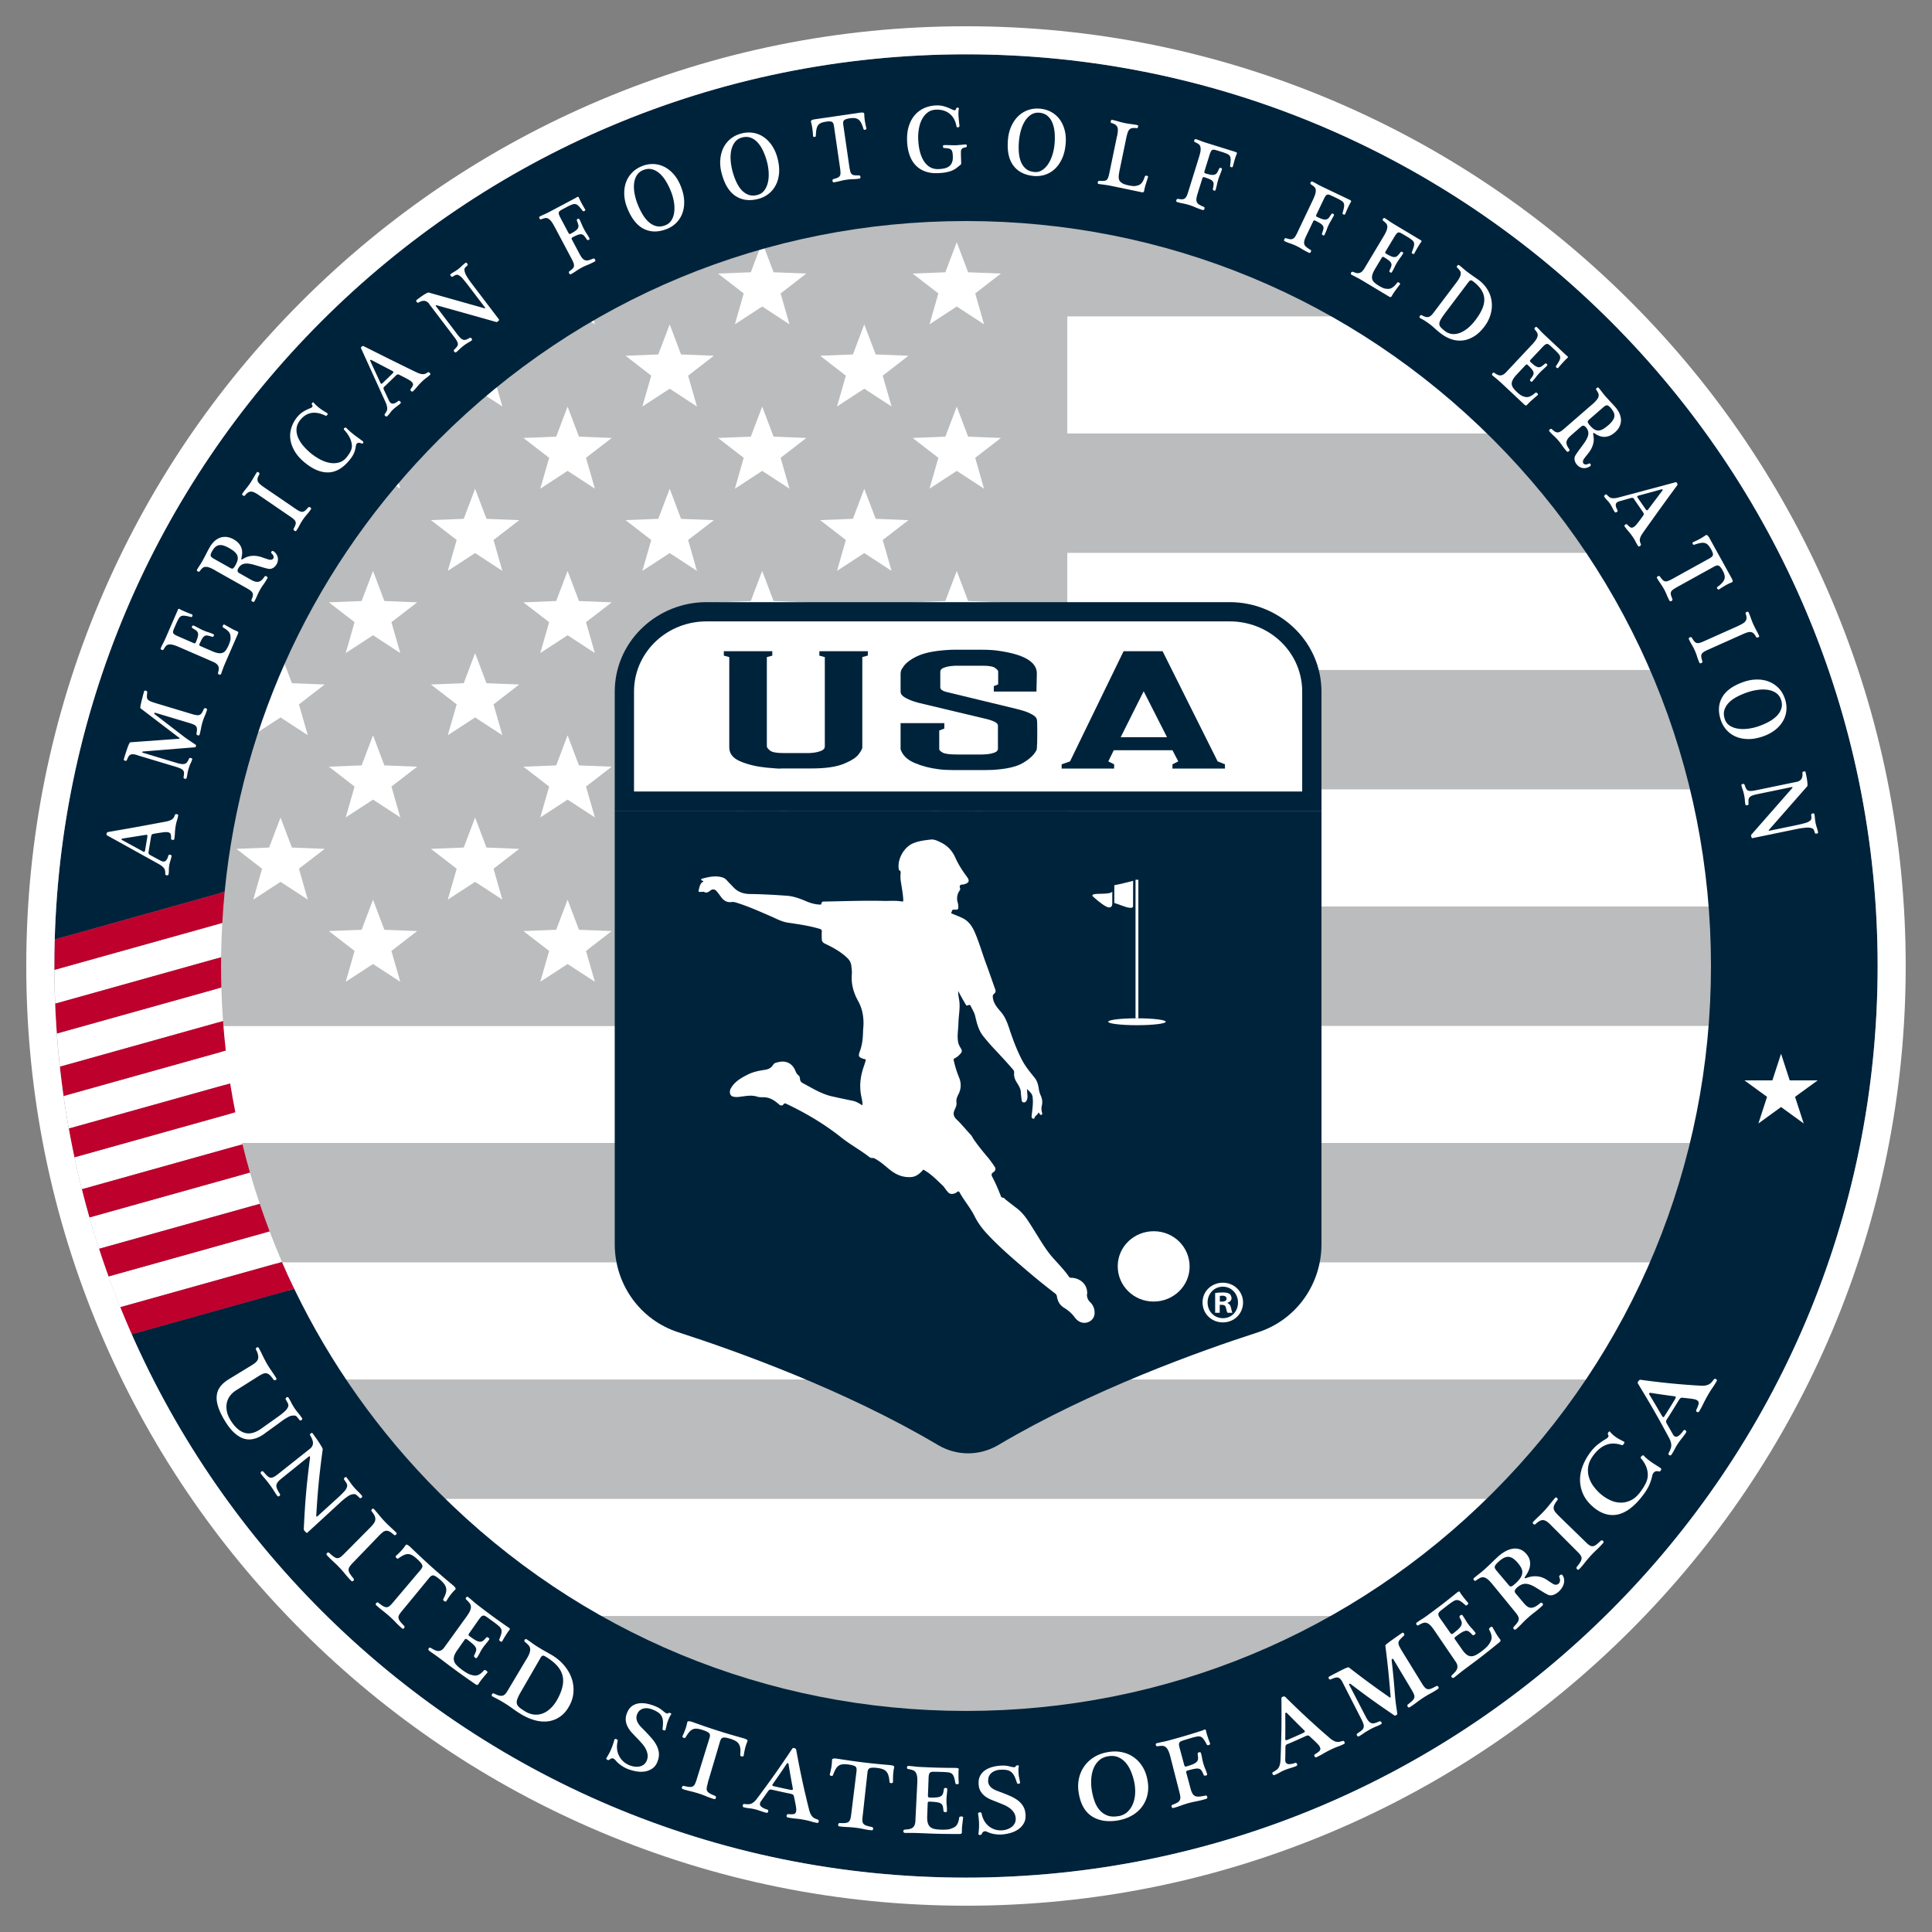<?xml version="1.0" encoding="UTF-8"?>
<svg data-bbox="-31.61 6.55 506.94 468.78" viewBox="0 0 481.89 481.89" xmlns="http://www.w3.org/2000/svg" data-type="ugc">
    <rect x="0" y="0" width="481.89" height="481.89" fill="#808080" stroke="none"/>
    <g>
        <defs>
            <clipPath id="65fcaa32-b51f-472a-a7a7-ef626e2513de">
                <path d="M429.13 242.01c0 103.61-83.99 187.61-187.6 187.61s-187.62-84-187.62-187.61S137.92 54.4 241.53 54.4s187.6 83.99 187.6 187.61" clip-rule="evenodd"/>
            </clipPath>
        </defs>
        <g clip-path="url(#65fcaa32-b51f-472a-a7a7-ef626e2513de)">
            <path fill="#ffffff" d="M454.43 53.8v376.71H-31.61V53.8z"/>
            <path fill="#bbbcbd" d="M454.43 49.13v29.78H-31.61V49.13z"/>
            <path fill="#bbbcbd" d="M454.43 108.12v29.78H-31.61v-29.78z"/>
            <path fill="#bbbcbd" d="M454.43 167.11v29.78H-31.61v-29.78z"/>
            <path fill="#bbbcbd" d="M454.43 226.1v29.79H-31.61V226.1z"/>
            <path fill="#bbbcbd" d="M454.43 285.09v29.79H-31.61v-29.79z"/>
            <path fill="#bbbcbd" d="M454.43 344.08v29.78H-31.61v-29.78z"/>
            <path fill="#bbbcbd" d="M454.43 403.06v29.79H-31.61v-29.79z"/>
            <path fill="#bbbcbd" d="M266.21 49.13v206.75H-31.61V49.13z"/>
            <path fill="#ffffff" d="m-4.04 60.41 2.84 7.5 8.17.32-6.4 4.96 2.2 7.7-6.81-4.44-6.8 4.44 2.22-7.7-6.43-4.96 8.17-.32z"/>
            <path fill="#ffffff" d="m44.5 60.41 2.85 7.5 8.17.32-6.43 4.96 2.21 7.7-6.8-4.44-6.81 4.44 2.21-7.7-6.41-4.96 8.17-.32z"/>
            <path fill="#ffffff" d="m93.04 60.41 2.83 7.5 8.18.32-6.42 4.96 2.21 7.7-6.8-4.44-6.81 4.44 2.21-7.7-6.41-4.96 8.17-.32z"/>
            <path fill="#ffffff" d="m141.57 60.41 2.84 7.5 8.17.32-6.42 4.96 2.22 7.7-6.81-4.44-6.81 4.44 2.21-7.7-6.42-4.96 8.18-.32z"/>
            <path fill="#ffffff" d="m190.11 60.41 2.84 7.5 8.17.32-6.42 4.96 2.22 7.7-6.81-4.44-6.81 4.44 2.2-7.7-6.41-4.96 8.18-.32z"/>
            <path fill="#ffffff" d="m238.64 60.41 2.83 7.5 8.18.32-6.41 4.96 2.2 7.7-6.8-4.44-6.8 4.44 2.21-7.7-6.42-4.96 8.16-.32z"/>
            <path fill="#ffffff" d="m21.44 80.91 2.84 7.5 8.16.32-6.41 4.97 2.21 7.69-6.8-4.44-6.82 4.44 2.22-7.69-6.42-4.97 8.18-.32z"/>
            <path fill="#ffffff" d="m69.97 80.91 2.84 7.5 8.17.32-6.42 4.97 2.21 7.69-6.8-4.44-6.8 4.44 2.19-7.69-6.4-4.97 8.17-.32z"/>
            <path fill="#ffffff" d="m118.5 80.91 2.84 7.5 8.17.32-6.41 4.97 2.2 7.69-6.8-4.44-6.81 4.44 2.22-7.69-6.43-4.97 8.19-.32z"/>
            <path fill="#ffffff" d="m167.04 80.91 2.83 7.5 8.19.32-6.43 4.97 2.21 7.69-6.8-4.44-6.82 4.44 2.22-7.69-6.41-4.97 8.16-.32z"/>
            <path fill="#ffffff" d="m215.57 80.91 2.85 7.5 8.17.32-6.42 4.97 2.21 7.69-6.81-4.44-6.8 4.44 2.21-7.69-6.42-4.97 8.18-.32z"/>
            <path fill="#ffffff" d="m-4.04 101.42 2.84 7.49 8.17.33-6.4 4.95 2.2 7.7-6.81-4.44-6.8 4.44 2.22-7.7-6.43-4.95 8.17-.33z"/>
            <path fill="#ffffff" d="m44.5 101.42 2.85 7.49 8.17.33-6.43 4.95 2.21 7.7-6.8-4.44-6.81 4.44 2.21-7.7-6.41-4.95 8.17-.33z"/>
            <path fill="#ffffff" d="m93.04 101.42 2.83 7.49 8.18.33-6.42 4.95 2.21 7.7-6.8-4.44-6.81 4.44 2.21-7.7-6.41-4.95 8.17-.33z"/>
            <path fill="#ffffff" d="m141.57 101.42 2.84 7.49 8.17.33-6.42 4.95 2.22 7.7-6.81-4.44-6.81 4.44 2.21-7.7-6.42-4.95 8.18-.33z"/>
            <path fill="#ffffff" d="m190.11 101.42 2.84 7.49 8.17.33-6.42 4.95 2.22 7.7-6.81-4.44-6.81 4.44 2.2-7.7-6.41-4.95 8.18-.33z"/>
            <path fill="#ffffff" d="m238.64 101.42 2.83 7.49 8.18.33-6.41 4.95 2.2 7.7-6.8-4.44-6.8 4.44 2.21-7.7-6.42-4.95 8.16-.33z"/>
            <path fill="#ffffff" d="m21.44 121.91 2.84 7.5 8.16.33-6.41 4.95 2.21 7.7-6.8-4.44-6.82 4.44 2.22-7.7-6.42-4.96 8.18-.32z"/>
            <path fill="#ffffff" d="m69.97 121.91 2.84 7.5 8.17.33-6.42 4.95 2.21 7.7-6.8-4.44-6.8 4.44 2.19-7.7-6.4-4.96 8.17-.32z"/>
            <path fill="#ffffff" d="m118.5 121.91 2.84 7.5 8.17.33-6.41 4.95 2.2 7.7-6.8-4.44-6.81 4.44 2.22-7.7-6.43-4.96 8.19-.32z"/>
            <path fill="#ffffff" d="m167.04 121.91 2.83 7.5 8.19.33-6.43 4.95 2.21 7.7-6.8-4.44-6.82 4.44 2.22-7.7-6.41-4.96 8.16-.32z"/>
            <path fill="#ffffff" d="m215.57 121.91 2.85 7.5 8.17.33-6.42 4.95 2.21 7.7-6.81-4.44-6.8 4.44 2.21-7.7-6.42-4.96 8.18-.32z"/>
            <path fill="#ffffff" d="m-4.04 142.41 2.84 7.5 8.17.33-6.4 4.95 2.2 7.7-6.81-4.44-6.8 4.44 2.22-7.7-6.43-4.95 8.17-.33z"/>
            <path fill="#ffffff" d="m44.5 142.41 2.85 7.5 8.17.33-6.43 4.95 2.21 7.7-6.8-4.44-6.81 4.44 2.21-7.7-6.41-4.95 8.17-.33z"/>
            <path fill="#ffffff" d="m93.04 142.41 2.83 7.5 8.18.33-6.42 4.95 2.21 7.7-6.8-4.44-6.81 4.44 2.21-7.7-6.41-4.95 8.17-.33z"/>
            <path fill="#ffffff" d="m141.57 142.41 2.84 7.5 8.17.33-6.42 4.95 2.22 7.7-6.81-4.44-6.81 4.44 2.21-7.7-6.42-4.95 8.18-.33z"/>
            <path fill="#ffffff" d="m190.11 142.41 2.84 7.5 8.17.33-6.42 4.95 2.22 7.7-6.81-4.44-6.81 4.44 2.2-7.7-6.41-4.95 8.18-.33z"/>
            <path fill="#ffffff" d="m238.64 142.41 2.83 7.5 8.18.33-6.41 4.95 2.2 7.7-6.8-4.44-6.8 4.44 2.21-7.7-6.42-4.95 8.16-.33z"/>
            <path fill="#ffffff" d="m21.44 162.91 2.84 7.5 8.16.32-6.41 4.96 2.21 7.69-6.8-4.43-6.82 4.43 2.22-7.69-6.42-4.96 8.18-.32z"/>
            <path fill="#ffffff" d="m69.97 162.91 2.84 7.5 8.17.32-6.42 4.96 2.21 7.69-6.8-4.43-6.8 4.43 2.19-7.69-6.4-4.96 8.17-.32z"/>
            <path fill="#ffffff" d="m118.5 162.91 2.84 7.5 8.17.32-6.41 4.96 2.2 7.69-6.8-4.43-6.81 4.43 2.22-7.69-6.43-4.96 8.19-.32z"/>
            <path fill="#ffffff" d="m167.04 162.91 2.83 7.5 8.19.32-6.43 4.96 2.21 7.69-6.8-4.43-6.82 4.43 2.22-7.69-6.41-4.96 8.16-.32z"/>
            <path fill="#ffffff" d="m215.57 162.91 2.85 7.5 8.17.32-6.42 4.96 2.21 7.69-6.81-4.43-6.8 4.43 2.21-7.69-6.42-4.96 8.18-.32z"/>
            <path fill="#ffffff" d="m-4.04 183.41 2.84 7.5 8.17.32-6.4 4.96 2.2 7.69-6.81-4.43-6.8 4.43 2.22-7.69-6.43-4.96 8.17-.32z"/>
            <path fill="#ffffff" d="m44.5 183.41 2.85 7.5 8.17.32-6.43 4.96 2.21 7.69-6.8-4.43-6.81 4.43 2.21-7.69-6.41-4.96 8.17-.32z"/>
            <path fill="#ffffff" d="m93.04 183.41 2.83 7.5 8.18.32-6.42 4.96 2.21 7.69-6.8-4.43-6.81 4.43 2.21-7.69-6.41-4.96 8.17-.32z"/>
            <path fill="#ffffff" d="m141.57 183.41 2.84 7.5 8.17.32-6.42 4.96 2.22 7.69-6.81-4.43-6.81 4.43 2.21-7.69-6.42-4.96 8.18-.32z"/>
            <path fill="#ffffff" d="m190.11 183.41 2.84 7.5 8.17.32-6.42 4.96 2.22 7.69-6.81-4.43-6.81 4.43 2.2-7.69-6.41-4.96 8.18-.32z"/>
            <path fill="#ffffff" d="m238.64 183.41 2.83 7.5 8.18.32-6.41 4.96 2.2 7.69-6.8-4.43-6.8 4.43 2.21-7.69-6.42-4.96 8.16-.32z"/>
            <path fill="#ffffff" d="m21.44 203.91 2.84 7.49 8.16.33-6.41 4.95 2.21 7.71-6.8-4.44-6.82 4.44 2.22-7.71-6.42-4.95 8.18-.33z"/>
            <path fill="#ffffff" d="m69.97 203.91 2.84 7.49 8.17.33-6.42 4.95 2.21 7.71-6.8-4.44-6.8 4.44 2.19-7.71-6.4-4.95 8.17-.33z"/>
            <path fill="#ffffff" d="m118.5 203.91 2.84 7.49 8.17.33-6.41 4.95 2.2 7.71-6.8-4.44-6.81 4.44 2.22-7.71-6.43-4.95 8.19-.33z"/>
            <path fill="#ffffff" d="m167.04 203.91 2.83 7.49 8.19.33-6.43 4.95 2.21 7.71-6.8-4.44-6.82 4.44 2.22-7.71-6.41-4.95 8.16-.33z"/>
            <path fill="#ffffff" d="m215.57 203.91 2.85 7.49 8.17.33-6.42 4.95 2.21 7.71-6.81-4.44-6.8 4.44 2.21-7.71-6.42-4.95 8.18-.33z"/>
            <path fill="#ffffff" d="m-4.04 224.41 2.84 7.5 8.17.32-6.4 4.96 2.2 7.69-6.81-4.43-6.8 4.43 2.22-7.69-6.43-4.96 8.17-.32z"/>
            <path fill="#ffffff" d="m44.5 224.41 2.85 7.5 8.17.32-6.43 4.96 2.21 7.69-6.8-4.43-6.81 4.43 2.21-7.69-6.41-4.96 8.17-.32z"/>
            <path fill="#ffffff" d="m93.04 224.41 2.83 7.5 8.18.32-6.42 4.96 2.21 7.69-6.8-4.43-6.81 4.43 2.21-7.69-6.41-4.96 8.17-.32z"/>
            <path fill="#ffffff" d="m141.57 224.41 2.84 7.5 8.17.32-6.42 4.96 2.22 7.69-6.81-4.43-6.81 4.43 2.21-7.69-6.42-4.96 8.18-.32z"/>
            <path fill="#ffffff" d="m190.11 224.41 2.84 7.5 8.17.32-6.42 4.96 2.22 7.69-6.81-4.43-6.81 4.43 2.2-7.69-6.41-4.96 8.18-.32z"/>
            <path fill="#ffffff" d="m238.64 224.41 2.83 7.5 8.18.32-6.41 4.96 2.2 7.69-6.8-4.43-6.8 4.43 2.21-7.69-6.42-4.96 8.16-.32z"/>
        </g>
        <path d="M401.74 80.15c-42.95-42.94-100.06-66.6-160.79-66.6S123.11 37.2 80.16 80.15c-41.39 41.39-64.85 95.92-66.5 154.17l42.37-11.85c4.18-42.66 22.82-82.22 53.52-112.92 35.1-35.1 81.76-54.42 131.39-54.42s96.3 19.33 131.39 54.42c35.1 35.1 54.43 81.76 54.43 131.39s-19.33 96.3-54.43 131.39c-35.1 35.1-81.76 54.42-131.39 54.42s-96.3-19.33-131.39-54.43c-15.05-15.05-27.19-32.24-36.17-50.87L32.8 332.8c11.21 25.37 27.14 48.71 47.35 68.92 42.95 42.95 100.05 66.6 160.79 66.6s117.84-23.65 160.79-66.6 66.6-100.05 66.6-160.79-23.65-117.84-66.6-160.79Z" fill="#00233c"/>
        <path fill="#ffffff" d="m444.24 262.83 2.16 6.64h6.98l-5.65 4.11 2.16 6.64-5.65-4.1-5.65 4.1 2.16-6.64-5.65-4.11h6.98z"/>
        <path d="M37.06 212.52c-.03.2-.02.35.04.44q.09.15.33.3l2.64 1.42c.23.11.4.18.53.2.21.03.38.02.53-.05s.28-.18.38-.32c.11-.14.2-.31.28-.5s.15-.39.2-.6c.02-.1.07-.16.17-.19.09-.03.19-.03.28-.02.09.02.18.05.26.11s.11.14.09.23c-.06.34-.15.72-.29 1.15s-.24.84-.3 1.24c-.06.37-.09.73-.08 1.08 0 .35-.02.72-.09 1.12-.01.07-.06.12-.15.16s-.18.05-.27.04c-.1 0-.18-.04-.27-.09a.26.26 0 0 1-.12-.23v-.33c0-.22-.03-.42-.08-.61-.04-.19-.13-.37-.26-.55s-.32-.35-.56-.54c-.24-.18-.55-.38-.94-.59l-12.68-7.03c-.12-.06-.16-.19-.13-.37.03-.2.12-.34.27-.44 1.07-.19 2.21-.39 3.43-.6q1.83-.315 3.72-.66c1.26-.23 2.52-.46 3.76-.69 1.25-.23 2.42-.45 3.53-.66.49-.09.87-.2 1.15-.32s.5-.25.65-.39.27-.29.34-.46c.08-.16.15-.34.23-.53.03-.08.09-.13.18-.16a.7.7 0 0 1 .28 0c.09.02.18.05.25.1q.105.075.09.18c-.08.45-.18.88-.31 1.29s-.24.87-.33 1.4c-.1.6-.16 1.16-.18 1.69s-.08 1.04-.15 1.52c-.02.1-.07.17-.17.2-.09.04-.2.04-.31.03-.09-.02-.17-.05-.24-.11s-.1-.13-.09-.23c.02-.49-.02-.86-.11-1.11s-.33-.4-.73-.47c-.11-.02-.24-.03-.38-.03s-.35.01-.6.04c-.26.03-.59.08-1 .14s-.93.15-1.56.26c-.22.04-.36.11-.44.22q-.12.165-.18.57l-.62 3.74Zm-.31-3.8c.03-.2.02-.34-.04-.42q-.09-.12-.39-.06l-5.85.93q-.12.03-.15.15c-.01.09.02.15.09.19l5.22 2.85c.19.11.33.14.4.09q.105-.075.15-.3l.57-3.42Z" fill="#ffffff"/>
        <path d="M34.31 188.36c-.46-.14-.83-.22-1.11-.23-.28-.02-.51.03-.7.13s-.35.26-.47.48-.25.5-.39.85c-.02.08-.09.14-.18.16s-.19.02-.29 0a.5.5 0 0 1-.23-.15c-.06-.07-.08-.15-.06-.23.04-.12.09-.31.17-.56a66 66 0 0 1 .59-1.83c.11-.33.22-.64.32-.9q.165-.405.3-.66c.09-.17.18-.27.24-.27l12.22-.89c.05-.01.09-.03.09-.06.01-.04 0-.08-.04-.12l-9.73-7.42c-.06-.03-.05-.22 0-.57.06-.35.15-.75.26-1.2s.23-.91.35-1.38c.12-.46.23-.83.31-1.11.02-.08.08-.13.17-.14s.18 0 .27.02c.09.03.17.07.23.14q.09.09.09.21c-.05.49-.07.88-.08 1.17 0 .28.08.52.25.71s.45.35.84.5.95.33 1.69.55l8.48 2.55c.51.15.91.24 1.21.27s.55 0 .74-.1c.2-.1.37-.27.52-.51q.225-.36.48-.96.06-.12.21-.15c.15-.03.19-.02.29 0 .09.03.17.08.23.15s.08.15.05.25c-.17.55-.35 1.07-.57 1.55q-.315.72-.54 1.47-.24.78-.39 1.65c-.11.57-.23 1.09-.36 1.54-.02.08-.08.13-.17.15a.5.5 0 0 1-.27-.02c-.09-.03-.17-.07-.24-.14s-.1-.14-.09-.23c.08-.44.13-.8.13-1.07s-.04-.51-.15-.7-.3-.35-.57-.49c-.27-.13-.66-.28-1.16-.43l-8.53-2.56c-.11-.03-.17 0-.2.12-.03.11 0 .2.09.25l6.9 5.31c.47.37 1 .75 1.57 1.14.58.39 1.16.78 1.74 1.16.04.03.06.08.07.15 0 .07 0 .14-.02.21s-.05.13-.09.19c-.04.05-.09.08-.14.08l-12.95 1.05c-.09 0-.15.05-.19.13q-.06.135.12.18l8.55 2.57c.55.17.99.25 1.33.26.33.01.6-.04.8-.15s.36-.28.49-.49c.12-.22.26-.48.4-.78.04-.06.1-.1.18-.11.09-.01.18 0 .27.02.09.03.17.07.24.13q.105.09.06.21c-.09.3-.22.63-.39.97q-.255.525-.48 1.26c-.16.52-.27 1-.33 1.42q-.09.63-.21 1.05c-.02.07-.08.11-.16.13q-.135.03-.27 0a.47.47 0 0 1-.24-.13.27.27 0 0 1-.08-.23c.06-.37.1-.68.12-.94s-.03-.48-.14-.67-.31-.36-.6-.52q-.435-.225-1.26-.48l-9.59-2.88Z" fill="#ffffff"/>
        <path d="M44.3 152.2c.05-.11.1-.2.18-.29s.21-.07.4.04c.15.1.33.19.53.28.21.09.41.18.62.27.66.29 1.29.54 1.87.75.06.02.09.08.11.15.01.08 0 .15-.02.24-.03.08-.07.15-.13.21s-.14.08-.23.05c-.61-.16-1.1-.26-1.46-.31s-.67-.03-.91.06-.44.27-.61.53q-.255.39-.57 1.08l-.52 1.18c-.15.34-.26.62-.33.83s-.09.4-.04.56c.04.16.16.3.35.43s.47.27.83.43l3.85 1.68c.21.09.35.11.43.07s.13-.1.16-.16c.26-.61.44-1.1.53-1.47.09-.38.1-.68.03-.93-.08-.24-.23-.45-.45-.62q-.33-.255-.9-.57a.33.33 0 0 1-.15-.2c-.02-.09 0-.17.03-.25s.09-.14.16-.19.15-.05.24-.01c.24.1.44.2.62.29s.36.19.53.28c.18.09.36.19.55.29s.42.21.68.32c.44.19.85.35 1.23.46.38.12.82.29 1.34.51.07.03.11.09.12.17 0 .08 0 .16-.05.24-.04.08-.09.14-.16.19-.06.05-.15.06-.24.04-.44-.14-.81-.25-1.1-.3-.29-.06-.54-.03-.76.09s-.43.34-.63.67-.44.79-.7 1.4c-.03.07-.03.14 0 .23.02.09.12.17.28.24l2.88 1.25c.47.21.88.35 1.24.43.36.09.67.11.93.09.26-.03.5-.1.7-.21.2-.12.38-.28.54-.49.12-.17.25-.36.37-.58s.24-.46.35-.71c.14-.32.25-.62.34-.91s.14-.52.14-.69c.01-.31 0-.58-.03-.82s-.12-.47-.25-.69c-.13-.21-.33-.43-.57-.64-.25-.21-.58-.44-1-.68a.24.24 0 0 1-.12-.21c0-.09.03-.18.07-.28.04-.09.1-.16.17-.22.08-.05.15-.06.21-.01q.885.495 1.65.93c.51.29 1.05.54 1.61.77.04.02.1.07.15.16.06.09.04.23-.04.43l-3.12 7.17c-.22.5-.42 1-.6 1.49s-.34.94-.47 1.33c-.05.11-.11.17-.2.19s-.18.02-.29 0-.18-.09-.24-.17c-.06-.09-.07-.19-.03-.32.09-.34.15-.63.17-.89s-.02-.49-.11-.71c-.09-.21-.24-.4-.44-.58-.2-.17-.49-.34-.85-.5l-8.48-3.69c-.32-.14-.64-.27-.96-.38s-.62-.2-.91-.25q-.435-.075-.81 0c-.25.06-.47.19-.64.39-.11.13-.21.26-.31.41-.1.14-.19.29-.26.43-.03.08-.1.12-.19.13-.09 0-.18 0-.27-.05a.6.6 0 0 1-.22-.16.2.2 0 0 1-.03-.23c.19-.45.38-.84.57-1.19.18-.34.38-.75.59-1.22l3.08-7.09Z" fill="#ffffff"/>
        <path d="M53.75 142.29c-.31-.17-.61-.33-.92-.48-.3-.15-.6-.26-.88-.34-.29-.08-.56-.1-.81-.07s-.48.14-.68.32c-.12.11-.24.24-.35.37-.11.14-.21.27-.31.4-.04.08-.11.11-.2.11s-.18-.03-.26-.07a.6.6 0 0 1-.2-.19.195.195 0 0 1 0-.23c.24-.42.47-.8.69-1.12s.45-.71.71-1.16c.41-.76.74-1.39 1-1.9s.51-.98.77-1.43c.28-.5.63-.96 1.03-1.37.41-.41.86-.73 1.37-.94.51-.22 1.06-.31 1.67-.27.6.04 1.24.24 1.91.62q.795.45 1.26.99c.31.36.53.75.67 1.16s.2.83.18 1.27-.09.89-.22 1.35c-.02.1 0 .17.07.21.06.03.14.02.24-.04.65-.41 1.26-.66 1.83-.76s1.11-.12 1.62-.05 1.01.19 1.49.36.96.33 1.42.48c.36.12.65.15.87.08.23-.06.38-.17.47-.32.08-.15.1-.33.03-.55-.06-.22-.21-.44-.45-.67-.1-.09-.14-.18-.14-.27s.04-.17.1-.23.14-.1.23-.12.17 0 .24.05c.33.23.58.49.75.77s.29.56.34.85c.05.28.05.57-.01.86s-.16.55-.29.79c-.23.4-.53.71-.91.92-.38.22-.78.28-1.21.19-.28-.06-.58-.13-.89-.22-.32-.09-.64-.18-.96-.28s-.64-.19-.94-.28l-.82-.24c-1.02-.28-1.82-.35-2.42-.21-.59.14-1.07.52-1.42 1.16-.12.21-.17.42-.16.63s.17.39.46.56l2.82 1.59c.47.27.88.44 1.21.51.34.07.63.07.89-.02.26-.08.5-.24.71-.45.21-.22.43-.49.65-.81.04-.07.11-.11.21-.11s.2.03.3.08c.08.05.15.11.19.19.05.08.04.17 0 .26-.35.63-.69 1.16-1.01 1.6s-.61.89-.86 1.34c-.27.48-.5.96-.71 1.45s-.43.96-.68 1.4c-.04.08-.11.11-.2.11a.7.7 0 0 1-.27-.06.46.46 0 0 1-.21-.18.25.25 0 0 1-.03-.26c.15-.37.26-.69.32-.96s.04-.5-.04-.71-.24-.41-.46-.59c-.23-.18-.55-.39-.97-.63l-7.84-4.41Zm3.64-.64c.36.2.63.23.79.09.17-.15.35-.4.55-.76.27-.49.45-.93.53-1.32s.06-.75-.07-1.09-.37-.65-.7-.95-.79-.6-1.34-.92c-.53-.3-1-.51-1.42-.63s-.8-.15-1.14-.08-.65.23-.92.48c-.27.26-.54.61-.79 1.06-.27.49-.39.85-.33 1.08.05.24.29.47.73.72l4.12 2.32Z" fill="#ffffff"/>
        <path d="M64.62 123.53c-.41-.28-.77-.5-1.09-.66s-.61-.24-.88-.25c-.27 0-.52.06-.77.22-.25.15-.51.4-.79.75-.05.07-.12.1-.22.09a.6.6 0 0 1-.27-.1.5.5 0 0 1-.18-.2c-.04-.08-.04-.16.01-.23.26-.38.57-.8.95-1.26.37-.46.7-.9.99-1.33.17-.25.32-.49.46-.72s.27-.45.4-.67l.39-.66c.13-.22.28-.46.45-.71.05-.07.12-.1.2-.08.09.02.17.05.24.11.08.06.14.13.18.22.05.09.05.16.01.22-.22.39-.37.72-.44 1s-.05.55.04.79c.1.24.28.48.55.71s.62.5 1.07.81l7.77 5.31c.44.3.79.51 1.07.63s.52.16.74.13.43-.14.65-.33c.21-.18.46-.44.74-.77.06-.06.14-.09.24-.08s.19.04.27.09q.12.075.18.21c.04.09.03.17-.03.26-.32.47-.66.91-1.01 1.31q-.525.6-.96 1.23c-.31.45-.6.93-.87 1.45s-.55.97-.81 1.36q-.075.105-.21.09c-.09 0-.17-.04-.25-.1a.55.55 0 0 1-.19-.21.28.28 0 0 1-.02-.25c.21-.39.36-.72.45-.98s.11-.5.06-.71-.18-.43-.39-.63c-.22-.21-.54-.46-.98-.76l-7.77-5.31Z" fill="#ffffff"/>
        <path d="M74.19 103.96c.41-.5.86-.9 1.34-1.21q.72-.465 1.56-.81c.16-.07.31-.14.46-.2a.84.84 0 0 0 .31-.21c.15-.18.12-.39-.07-.64-.04-.05-.05-.12-.02-.2a.7.7 0 0 1 .12-.21c.06-.05.12-.1.18-.12s.11-.01.15.04c.16.21.34.4.54.59s.41.38.63.56c.35.29.71.55 1.09.79s.78.49 1.18.75c.05.04.07.1.06.17a.6.6 0 0 1-.29.42c-.08.05-.15.05-.23 0-1.34-.64-2.53-.86-3.56-.67-1.04.19-1.94.76-2.71 1.7-.6.73-.92 1.48-.97 2.24s.09 1.51.41 2.24.76 1.43 1.33 2.08 1.17 1.24 1.8 1.76c.69.57 1.44 1.07 2.24 1.51s1.6.73 2.41.89c.8.16 1.58.14 2.33-.05s1.41-.63 1.97-1.32q.66-.795 1.02-1.56c.24-.51.34-1.02.29-1.54-.07-.65-.26-1.29-.59-1.91s-.77-1.24-1.33-1.84c-.08-.08-.1-.16-.08-.25a.37.37 0 0 1 .15-.2c.07-.05.16-.08.25-.1s.16 0 .2.05a15 15 0 0 0 1.4 1.29q.63.525 1.32 1.02c.46.33.94.69 1.44 1.06.07.06.11.13.11.2q0 .12-.06.21a.32.32 0 0 1-.18.14c-.08.03-.15.03-.22-.01q-.195-.105-.42-.15c-.15-.03-.3-.03-.44 0s-.26.11-.36.23c-.09.11-.15.27-.18.49-.05.37-.12.71-.2 1.02s-.19.61-.32.9c-.13.28-.29.56-.47.84-.19.28-.4.56-.65.86-1.61 1.96-3.36 2.97-5.23 3.02s-3.83-.76-5.87-2.44c-1.09-.89-1.93-1.83-2.51-2.82-.59-.99-.95-1.98-1.09-2.97s-.05-1.97.26-2.94c.31-.96.81-1.88 1.51-2.73Z" fill="#ffffff"/>
        <path d="M95.89 96.4c-.14.14-.22.27-.23.38s.02.26.09.43l1.27 2.71c.12.22.22.38.31.47.14.15.3.24.46.27s.33.02.5-.03.34-.13.52-.24q.27-.165.51-.36c.07-.07.15-.09.25-.05q.135.045.24.15t.15.24c.03.09 0 .17-.06.24-.25.24-.55.49-.92.75-.36.26-.69.54-.98.81-.27.26-.5.53-.71.82-.2.29-.45.57-.74.85-.05.05-.12.06-.21.04a.7.7 0 0 1-.25-.13.53.53 0 0 1-.16-.23.25.25 0 0 1 .04-.25l.2-.26q.18-.27.3-.54c.08-.18.12-.38.11-.6 0-.22-.05-.47-.12-.76a6.4 6.4 0 0 0-.4-1.03l-6-13.2c-.06-.12-.02-.25.11-.38.14-.14.3-.2.47-.19.97.49 2.01 1.01 3.11 1.56 1.11.55 2.23 1.12 3.38 1.69s2.29 1.13 3.43 1.69 2.21 1.08 3.23 1.57c.45.21.82.36 1.12.43s.55.09.76.07.39-.08.55-.16c.16-.09.33-.18.5-.29.07-.05.15-.05.24-.02a.73.73 0 0 1 .38.39c.03.08.02.15-.03.2-.33.32-.67.6-1.02.85s-.71.56-1.09.93c-.43.42-.82.84-1.16 1.25-.34.42-.68.79-1.03 1.13-.07.07-.16.09-.25.06a.6.6 0 0 1-.26-.16.45.45 0 0 1-.13-.23q-.03-.12.06-.24c.31-.39.5-.7.57-.95.08-.25-.03-.52-.3-.81-.08-.08-.17-.17-.29-.25q-.18-.135-.51-.33c-.23-.13-.52-.29-.88-.48l-1.41-.72c-.2-.1-.36-.13-.48-.08-.13.04-.29.16-.48.35l-2.72 2.63Zm2.01-3.24c.14-.14.22-.26.22-.36s-.09-.2-.27-.28l-5.25-2.74q-.12-.06-.21.03c-.06.06-.08.13-.04.21l2.5 5.4c.09.2.18.3.27.31.09 0 .18-.05.3-.16l2.49-2.41Z" fill="#ffffff"/>
        <path d="M107.08 75.81c-.32-.42-.7-.67-1.13-.76-.43-.08-.96.06-1.6.44q-.09.06-.21 0a.76.76 0 0 1-.33-.43c-.02-.08 0-.15.07-.21.14-.1.35-.27.65-.49q.45-.345.93-.66c.32-.22.62-.4.91-.55.28-.15.47-.21.56-.18l13.86 3.91c.26.06.31-.02.13-.25l-3.56-4.68q-.225-.3-.57-.75c-.23-.31-.47-.6-.71-.9-.24-.29-.47-.56-.69-.82s-.41-.44-.57-.56c-.2-.15-.37-.25-.51-.32a.8.8 0 0 0-.42-.07c-.14.02-.29.07-.45.16q-.24.135-.57.33-.09.06-.21 0a.8.8 0 0 1-.21-.19c-.06-.08-.1-.16-.13-.24s0-.15.06-.2c.27-.21.58-.41.93-.61a9.2 9.2 0 0 0 1.84-1.4c.26-.26.58-.53.94-.81.07-.05.14-.06.23-.02a.62.62 0 0 1 .33.43c.02.1 0 .17-.07.22-.19.18-.33.32-.45.43a.9.9 0 0 0-.24.33c-.05.11-.06.25-.05.41q.015.24.15.66c.06.2.17.44.34.74a20 20 0 0 0 1.25 1.86c.23.31.44.57.61.8l6.29 8.28s.02.09-.02.17c-.04.07-.11.15-.19.22s-.17.13-.26.18-.16.06-.21.04l-14.78-4.15q-.27-.075-.33 0c-.04.04 0 .14.13.31l5.28 6.96c.35.46.65.79.91 1s.5.32.72.34.45-.02.68-.12.49-.23.78-.4q.12-.06.24 0c.08.04.15.1.2.18s.09.17.1.26-.01.16-.08.21c-.25.19-.55.38-.88.56-.34.19-.71.43-1.12.75-.43.33-.8.65-1.11.95-.3.3-.57.54-.8.71-.06.04-.13.05-.21 0a.6.6 0 0 1-.22-.17.55.55 0 0 1-.12-.24c-.01-.09 0-.17.07-.23.27-.26.49-.49.65-.69.17-.2.26-.4.29-.61s-.03-.46-.17-.76c-.14-.29-.39-.67-.74-1.13l-6.24-8.22Z" fill="#ffffff"/>
        <path d="M143.82 49.2c.1-.05.21-.09.32-.11s.21.07.28.28c.18.43.42.91.71 1.44.3.53.58 1.02.84 1.46.03.06.03.12-.01.18-.04.07-.09.12-.17.17-.07.05-.15.07-.24.07s-.16-.03-.21-.09c-.38-.5-.7-.89-.95-1.15s-.5-.44-.75-.51c-.25-.08-.51-.07-.81.03s-.67.26-1.12.48l-1.14.61c-.33.17-.59.32-.78.44s-.32.25-.38.41c-.07.15-.06.34 0 .56.07.22.19.5.38.86l1.97 3.71c.11.2.2.3.29.32s.17 0 .23-.03c.58-.31 1.03-.58 1.33-.82s.51-.47.6-.71.1-.49.03-.76-.19-.61-.35-1.01a.3.3 0 0 1 .01-.25c.04-.08.1-.13.18-.17s.16-.06.24-.05c.09 0 .15.06.2.14.12.23.22.43.3.61s.16.37.24.55.17.37.25.57c.09.2.2.42.33.68.23.42.45.8.67 1.13s.46.74.73 1.23c.04.07.03.14-.01.21a.4.4 0 0 1-.19.15c-.08.03-.16.05-.24.05q-.12 0-.21-.12c-.26-.39-.48-.7-.67-.92s-.41-.36-.65-.4-.55 0-.91.13-.84.35-1.42.66q-.09.045-.15.18c-.04.08-.01.2.07.36l1.89 3.56c.26.48.49.85.72 1.1s.46.42.72.49.54.07.86-.02c.31-.08.69-.22 1.13-.4.09-.05.17-.04.25.02s.15.14.2.23.06.17.06.27c0 .09-.06.17-.14.21-.68.36-1.29.64-1.8.85-.52.2-1.01.42-1.46.67q-.72.39-1.38.84c-.44.3-.88.58-1.32.81-.08.04-.15.03-.23-.02a.6.6 0 0 1-.27-.47q0-.15.12-.24c.33-.23.59-.44.79-.63.19-.19.31-.4.35-.62s.02-.47-.07-.75-.25-.63-.47-1.05l-4.23-7.97q-.255-.465-.51-.9a5 5 0 0 0-.56-.76c-.2-.22-.41-.39-.64-.5a1.17 1.17 0 0 0-.74-.09c-.16.03-.33.07-.49.13-.17.05-.32.11-.47.17-.08.04-.15.03-.23-.02a.5.5 0 0 1-.18-.2.5.5 0 0 1-.07-.26c0-.09.04-.16.12-.2.43-.23.83-.42 1.18-.57.36-.15.76-.35 1.22-.59l6.83-3.62Z" fill="#ffffff"/>
        <path d="M166.3 57.12c-2.09.83-4 .82-5.71-.03q-2.565-1.275-4.14-5.22c-.45-1.13-.7-2.24-.74-3.32-.05-1.08.09-2.09.41-3.01s.82-1.73 1.5-2.44 1.51-1.26 2.51-1.66a6.9 6.9 0 0 1 2.9-.52c.96.04 1.86.28 2.72.72.85.44 1.63 1.06 2.33 1.88.7.81 1.28 1.8 1.74 2.96.51 1.29.79 2.51.83 3.64s-.11 2.15-.45 3.07a6.5 6.5 0 0 1-1.52 2.39c-.67.67-1.47 1.19-2.39 1.56Zm-.29-.96c.65-.26 1.15-.68 1.5-1.27s.57-1.26.66-2.03.07-1.6-.08-2.5-.4-1.79-.76-2.68c-.34-.86-.75-1.68-1.22-2.46s-1-1.43-1.57-1.94c-.58-.52-1.21-.87-1.9-1.05s-1.42-.12-2.2.19c-.72.29-1.26.73-1.63 1.35-.37.61-.59 1.31-.66 2.09-.08.78-.03 1.61.14 2.5s.42 1.76.76 2.6c.35.89.76 1.73 1.23 2.51.46.78.98 1.42 1.55 1.93.57.5 1.2.84 1.9 1.01q1.035.255 2.28-.24Z" fill="#ffffff"/>
        <path d="M189.14 49.61q-3.27.855-5.67-.72c-1.6-1.05-2.76-2.95-3.48-5.69q-.465-1.77-.33-3.39c.09-1.08.35-2.06.77-2.93a6.7 6.7 0 0 1 1.78-2.24c.76-.62 1.66-1.07 2.7-1.34 1.01-.27 1.99-.32 2.94-.17.95.16 1.82.5 2.61 1.04s1.49 1.25 2.09 2.14q.9 1.335 1.38 3.15c.35 1.35.48 2.58.39 3.71-.1 1.13-.37 2.12-.82 2.99s-1.04 1.6-1.8 2.19c-.75.59-1.61 1.01-2.56 1.26m-.17-1c.68-.18 1.23-.54 1.64-1.08s.72-1.19.9-1.94c.19-.75.26-1.58.22-2.49s-.18-1.83-.42-2.75c-.24-.9-.54-1.76-.92-2.59-.37-.83-.82-1.54-1.33-2.12-.51-.59-1.1-1.01-1.76-1.27s-1.4-.29-2.2-.08c-.75.2-1.34.58-1.78 1.14s-.74 1.23-.91 1.99-.23 1.6-.17 2.5.21 1.8.44 2.68c.24.93.55 1.81.92 2.64s.8 1.53 1.31 2.1 1.09.98 1.76 1.24c.67.25 1.43.27 2.29.04Z" fill="#ffffff"/>
        <path d="M211.86 41.62c.08.52.16.93.24 1.21.09.29.21.5.39.64.17.14.4.22.68.25s.65.04 1.11.02c.09 0 .16.05.23.13.06.08.1.17.11.26s0 .19-.04.27a.24.24 0 0 1-.21.15c-.57.08-1.12.13-1.64.14-.53.01-1.05.06-1.56.13-.54.08-1.09.19-1.66.34s-1.08.25-1.55.32q-.12.015-.21-.09c-.05-.07-.09-.16-.1-.25s0-.19.02-.28c.03-.09.09-.15.17-.18.43-.11.78-.22 1.03-.33s.44-.25.57-.43.19-.42.2-.72c0-.3-.03-.71-.1-1.23l-1.53-10.55c-.09-.59-.27-.93-.56-1.05-.28-.11-.74-.12-1.36-.03-.52.08-.95.18-1.28.32s-.59.34-.77.6c-.19.26-.32.6-.4 1.02s-.13.95-.15 1.6c0 .1-.04.17-.11.21a.48.48 0 0 1-.46.02q-.105-.06-.12-.15c-.03-.59-.08-1.2-.17-1.81q-.12-.915-.36-1.8c-.03-.17.06-.31.25-.4s.4-.16.65-.19l11.4-1.66c.27-.04.5-.04.68-.01.19.03.29.13.32.31 0 .19 0 .43.03.71.02.28.05.59.1.92q.075.495.18 1.02c.07.35.15.68.22.99 0 .06-.02.13-.08.19-.06.07-.14.11-.22.13s-.17.02-.25 0-.14-.08-.17-.17c-.18-.62-.37-1.12-.57-1.51-.2-.38-.43-.67-.7-.87-.27-.19-.58-.31-.93-.35s-.76-.02-1.23.05c-.64.09-1.09.24-1.35.43q-.39.285-.27 1.17l1.53 10.55Z" fill="#ffffff"/>
        <path d="M239.73 40.8c0 .13-.03.21-.1.24-.36.32-.71.6-1.05.86s-.72.48-1.15.66-.94.32-1.52.43-1.28.17-2.09.2c-1.18.04-2.23-.12-3.15-.47q-1.38-.525-2.34-1.56c-.64-.69-1.14-1.55-1.49-2.58s-.55-2.21-.59-3.54c-.04-1.36.11-2.58.46-3.65s.85-1.98 1.5-2.72 1.44-1.31 2.35-1.72c.91-.4 1.92-.62 3.01-.66.69-.02 1.35.06 1.98.25s1.22.42 1.76.69c.31.15.56.24.76.27s.35-.12.44-.44c.01-.08.06-.14.14-.17s.16-.05.24-.04.15.03.21.07.08.09.07.15c-.11.61-.14 1.29-.08 2.04s.14 1.52.23 2.3c0 .08-.03.15-.1.22s-.15.11-.23.13c-.09.02-.17 0-.26-.03a.26.26 0 0 1-.16-.2c-.24-1.39-.81-2.44-1.7-3.16q-1.335-1.08-3.36-1.02c-.83.03-1.54.26-2.12.7s-1.05 1-1.41 1.69c-.36.68-.62 1.45-.77 2.3s-.22 1.7-.19 2.53c.04 1.17.17 2.22.41 3.17s.57 1.75 1 2.42.94 1.18 1.54 1.53 1.29.51 2.06.49a8.5 8.5 0 0 0 1.52-.18c.46-.1.84-.27 1.16-.5s.56-.55.73-.95.24-.9.22-1.51c-.01-.48-.05-.85-.12-1.12-.06-.27-.18-.47-.34-.61s-.38-.23-.65-.28-.63-.09-1.06-.12c-.1 0-.17-.03-.22-.11a.44.44 0 0 1-.07-.24c0-.1.01-.18.05-.25.03-.07.09-.11.18-.11.5-.02 1.02-.01 1.56.01s1.02.03 1.43.02c.2 0 .39-.02.57-.04s.36-.04.56-.05c.19-.01.4-.03.62-.06.22-.02.48-.04.76-.05.07 0 .13.03.16.1.04.07.06.15.06.25 0 .08-.02.16-.06.23s-.1.12-.19.14c-.32.04-.56.11-.73.19-.17.09-.29.2-.37.35q-.12.225-.12.54v.78l.07 2.21Z" fill="#ffffff"/>
        <path d="M257.82 43.89c-2.24-.21-3.94-1.08-5.08-2.62s-1.58-3.71-1.32-6.53c.11-1.21.39-2.31.85-3.3.45-.99 1.03-1.82 1.73-2.49a6.8 6.8 0 0 1 2.44-1.5c.92-.32 1.92-.44 2.99-.34 1.04.1 1.98.38 2.82.85.83.47 1.53 1.09 2.1 1.87q.84 1.17 1.23 2.73c.26 1.04.33 2.19.21 3.43-.13 1.39-.43 2.59-.91 3.62s-1.07 1.87-1.79 2.54c-.72.66-1.53 1.14-2.44 1.44-.91.29-1.85.39-2.84.3Zm.18-.99c.7.07 1.34-.08 1.91-.45.58-.36 1.08-.87 1.51-1.51s.79-1.4 1.06-2.26c.28-.87.46-1.78.55-2.73.09-.92.09-1.84.03-2.75-.07-.91-.24-1.72-.52-2.45s-.68-1.33-1.22-1.8c-.53-.47-1.21-.75-2.04-.83-.77-.07-1.46.08-2.06.46s-1.12.9-1.54 1.56-.76 1.42-1.01 2.29q-.375 1.305-.51 2.67c-.09.96-.1 1.89-.04 2.79.06.91.23 1.71.51 2.42q.42 1.065 1.23 1.77c.54.47 1.25.74 2.14.82" fill="#ffffff"/>
        <path d="M278.64 33.91q.15-.735.18-1.26c.02-.36-.02-.66-.11-.91a1.32 1.32 0 0 0-.5-.63c-.24-.17-.57-.32-1-.44-.08-.02-.14-.07-.16-.17s-.03-.19 0-.28.06-.18.12-.25.13-.1.21-.08q.675.135 1.53.39c.57.17 1.1.3 1.61.41q.435.09.84.15c.26.04.52.08.77.11.25.04.5.07.76.11s.53.09.83.15c.08.02.14.07.15.15.02.09.02.18-.01.27s-.07.18-.13.25c-.06.08-.13.11-.2.09-.44-.06-.81-.07-1.1-.02s-.52.16-.71.34q-.27.27-.45.78c-.11.34-.23.77-.34 1.3l-1.69 8.18c-.1.5-.17.93-.2 1.27-.03.35 0 .64.06.89.07.25.18.46.35.62.17.17.39.33.67.48.19.09.4.17.64.24s.5.14.76.19q.51.105.96.15c.3.03.54.03.7 0 .3-.05.57-.12.8-.2s.44-.21.62-.39q.27-.255.51-.69c.15-.29.31-.66.46-1.12.03-.09.1-.14.19-.16.09-.01.19-.01.28 0 .1.02.18.06.25.13q.105.09.06.21c-.21.64-.4 1.25-.57 1.81-.18.56-.32 1.14-.43 1.74 0 .05-.05.11-.13.18-.07.07-.22.09-.43.05l-7.65-1.59q-.825-.165-1.59-.27c-.51-.07-1.02-.13-1.52-.2a.28.28 0 0 1-.2-.16.5.5 0 0 1 .11-.52c.07-.08.15-.11.25-.11.45.03.81.03 1.1.02.28-.02.51-.08.68-.2q.255-.18.42-.6c.11-.28.22-.68.32-1.2l1.91-9.21v-.02Z" fill="#ffffff"/>
        <path d="M308.15 37.9c.11.03.21.08.3.14s.09.2 0 .4c-.18.43-.35.94-.52 1.52-.17.59-.31 1.13-.44 1.62-.02.06-.07.1-.14.12s-.15.02-.24 0a.43.43 0 0 1-.22-.12.25.25 0 0 1-.08-.21c.09-.63.14-1.12.15-1.49 0-.37-.05-.66-.16-.89-.12-.23-.32-.41-.6-.55s-.66-.29-1.13-.45l-1.23-.38c-.36-.11-.64-.19-.86-.24s-.4-.05-.56.02c-.15.06-.29.19-.39.39-.11.2-.22.49-.34.87l-1.25 4.01c-.07.21-.07.36-.02.43s.11.12.18.14c.63.2 1.14.32 1.52.37s.69.03.93-.08c.24-.1.42-.27.57-.51.14-.24.3-.56.47-.96.04-.09.11-.14.19-.17.08-.02.17-.02.25 0 .08.03.15.07.21.14.05.07.07.15.04.24-.08.24-.15.46-.22.65s-.15.37-.22.56-.15.38-.23.58-.16.44-.24.71c-.14.46-.25.88-.33 1.27q-.12.585-.36 1.38c-.02.08-.08.12-.16.14s-.16 0-.24-.03a.5.5 0 0 1-.2-.14c-.06-.06-.08-.14-.06-.23.1-.46.16-.83.18-1.13.02-.29-.03-.54-.17-.74s-.38-.39-.73-.55c-.35-.17-.83-.35-1.47-.54a.3.3 0 0 0-.23.02c-.09.03-.15.13-.21.3l-1.2 3.85c-.16.52-.25.95-.28 1.28-.02.34.03.62.16.86.13.23.33.43.62.59.28.16.64.34 1.08.52.1.03.15.09.17.19s0 .2-.03.31c-.03.09-.08.17-.15.23s-.16.08-.25.05c-.74-.23-1.36-.46-1.87-.68-.51-.23-1.01-.41-1.5-.57-.52-.16-1.04-.29-1.57-.39s-1.03-.22-1.51-.37c-.08-.03-.13-.08-.15-.17s-.02-.18 0-.27a.6.6 0 0 1 .13-.25c.07-.07.15-.1.25-.09.4.07.73.11 1 .11s.5-.06.69-.19.35-.32.48-.58.27-.62.41-1.08l2.68-8.62c.1-.34.2-.67.28-.99.08-.33.13-.64.14-.94.02-.3-.02-.57-.1-.81s-.23-.44-.46-.59c-.14-.09-.28-.18-.44-.26-.15-.08-.3-.15-.45-.22a.22.22 0 0 1-.15-.17.5.5 0 0 1 .02-.27c.03-.09.08-.17.14-.23s.14-.08.22-.06c.47.15.88.29 1.24.44s.79.3 1.28.45l7.38 2.3Z" fill="#ffffff"/>
        <path d="M336.68 49.87c.1.05.2.11.28.19s.06.21-.06.4c-.24.4-.48.88-.73 1.43s-.47 1.07-.67 1.54c-.03.06-.08.09-.15.1-.08 0-.15 0-.23-.03a.43.43 0 0 1-.2-.15.25.25 0 0 1-.05-.22c.18-.61.3-1.09.36-1.45s.05-.66-.03-.91q-.12-.36-.51-.63c-.26-.18-.61-.38-1.06-.61l-1.17-.56c-.34-.16-.61-.28-.82-.36s-.39-.1-.55-.07q-.24.06-.45.33c-.14.18-.29.46-.46.82l-1.81 3.79c-.1.2-.12.34-.08.43.04.08.09.14.16.17.6.28 1.08.48 1.45.59s.68.12.93.06c.25-.07.46-.21.63-.43s.38-.51.6-.88c.05-.08.12-.13.21-.14s.17 0 .25.04.14.09.18.17c.04.07.05.15 0 .24-.11.23-.22.43-.32.61-.1.17-.2.35-.3.52s-.2.36-.31.54c-.11.19-.22.41-.35.67-.21.43-.38.84-.5 1.21-.13.37-.32.81-.56 1.32q-.045.105-.18.12a.4.4 0 0 1-.23-.06.5.5 0 0 1-.18-.17.25.25 0 0 1-.03-.24c.16-.44.27-.8.34-1.09s.04-.54-.07-.76-.32-.44-.64-.65-.78-.46-1.37-.75a.35.35 0 0 0-.23-.02c-.09.02-.17.11-.25.27l-1.74 3.64c-.23.49-.39.9-.46 1.23s-.06.62.04.87.27.47.53.67c.25.2.58.43.99.67.09.04.14.11.14.21s-.02.2-.07.3a.5.5 0 0 1-.18.21c-.08.05-.17.05-.26.01-.7-.33-1.29-.65-1.76-.94-.47-.3-.94-.55-1.41-.78-.49-.23-.99-.44-1.5-.61s-.99-.36-1.44-.58c-.08-.04-.12-.1-.12-.19s.01-.18.05-.27c.03-.09.09-.16.17-.23a.27.27 0 0 1 .26-.05c.38.13.71.21.98.25s.5 0 .71-.09c.2-.1.39-.27.56-.5.17-.24.36-.57.56-1.01l3.88-8.15c.15-.32.29-.63.41-.95.13-.31.22-.61.28-.91.06-.29.07-.56.02-.82a1.16 1.16 0 0 0-.37-.65c-.12-.11-.25-.22-.4-.32-.14-.1-.28-.2-.42-.28-.08-.04-.12-.1-.12-.19s.01-.18.06-.27c.04-.09.1-.16.17-.21s.15-.06.23-.03c.44.21.83.41 1.17.61s.74.4 1.2.63l6.98 3.33Z" fill="#ffffff"/>
        <path d="M354.27 59.84c.1.06.19.13.26.21.08.08.04.21-.1.39-.12.14-.23.3-.35.49s-.23.39-.35.58c-.37.62-.7 1.2-.98 1.76-.03.05-.09.08-.16.08s-.15-.02-.23-.05a.5.5 0 0 1-.19-.16.23.23 0 0 1-.02-.24c.23-.59.4-1.06.49-1.41s.11-.66.05-.91-.21-.48-.45-.67c-.24-.2-.57-.44-.99-.71l-1.11-.66c-.32-.19-.58-.34-.78-.44s-.38-.14-.54-.12c-.17.02-.32.12-.47.29s-.33.43-.54.77l-2.16 3.6q-.18.285-.12.42c.03.08.08.15.14.18.57.34 1.03.58 1.39.72s.66.19.92.14c.25-.04.48-.17.67-.37.2-.2.42-.48.68-.82.06-.08.14-.11.22-.12q.135 0 .24.06c.07.04.13.11.17.18.04.08.03.16-.02.24-.13.22-.26.41-.37.58-.12.16-.23.33-.35.49l-.36.51c-.12.18-.26.39-.41.64-.25.41-.45.8-.62 1.16s-.39.78-.68 1.26c-.04.07-.1.1-.18.1a.4.4 0 0 1-.23-.08.7.7 0 0 1-.17-.18q-.06-.105 0-.24c.2-.42.35-.77.44-1.05s.09-.54 0-.77-.28-.47-.58-.71-.73-.54-1.3-.87a.34.34 0 0 0-.23-.04q-.135.015-.27.24l-1.62 2.7c-.26.44-.46.83-.59 1.17s-.2.65-.21.91c0 .27.03.5.12.72q.135.315.42.6c.15.14.32.29.53.44.2.15.42.3.66.44.3.18.58.33.86.46.27.13.5.2.67.23.3.05.58.08.82.07.24 0 .48-.06.71-.16.23-.11.47-.27.71-.49s.51-.52.8-.9c.06-.08.14-.1.23-.09.09.02.18.05.27.1s.15.12.19.2.04.15-.02.22c-.41.54-.79 1.04-1.13 1.52-.35.47-.68.97-.97 1.5-.03.04-.09.08-.18.13s-.23.01-.42-.1l-6.7-4.02c-.47-.28-.93-.54-1.4-.78s-.88-.46-1.26-.64a.33.33 0 0 1-.17-.23c-.01-.09 0-.19.04-.28.04-.1.11-.17.2-.21.09-.05.2-.04.32 0 .32.14.61.23.86.28s.49.04.71-.02q.33-.09.63-.36c.2-.18.4-.44.61-.78l4.75-7.93c.18-.3.35-.6.5-.9s.27-.59.36-.88c.09-.28.12-.55.1-.81s-.12-.48-.3-.69a6 6 0 0 0-.36-.36c-.13-.12-.26-.22-.39-.32a.22.22 0 0 1-.11-.2c0-.09.03-.18.08-.26s.11-.15.19-.19c.08-.05.15-.05.23 0 .42.25.79.49 1.1.72.32.23.7.47 1.14.74l6.63 3.97Z" fill="#ffffff"/>
        <path d="M363.12 70.66q.315-.42.6-.84c.18-.28.34-.56.45-.83.12-.27.18-.54.18-.79 0-.26-.07-.49-.23-.71-.1-.13-.21-.26-.32-.39-.12-.13-.24-.25-.35-.36a.19.19 0 0 1-.08-.21c.01-.09.05-.17.11-.25s.13-.13.21-.17.16-.03.23.02c.39.29.73.57 1.02.83s.64.55 1.05.86c.47.35.94.7 1.41 1.02.47.33.95.66 1.43 1 .94.71 1.68 1.53 2.23 2.46s.88 1.91 1 2.94.04 2.07-.26 3.14-.81 2.09-1.54 3.06c-.81 1.07-1.67 1.89-2.58 2.45s-1.83.9-2.77 1.02-1.87.03-2.8-.27-1.83-.78-2.69-1.43c-.51-.39-1-.79-1.45-1.21s-.87-.77-1.26-1.07q-.36-.27-.66-.48c-.2-.14-.4-.27-.59-.4q-.285-.195-.6-.36c-.21-.12-.44-.25-.69-.4-.08-.04-.11-.11-.11-.2s.04-.18.08-.27c.05-.08.12-.15.22-.2s.2-.04.3.02c.3.17.58.29.83.37s.48.1.7.07.44-.13.65-.29.44-.41.69-.74l5.57-7.37Zm-2.7 7.47c-.48.64-.84 1.17-1.07 1.58-.23.42-.35.78-.34 1.08 0 .3.12.59.36.86s.59.58 1.06.94c.51.39 1.08.62 1.69.71.61.08 1.25 0 1.91-.23s1.33-.62 2.02-1.17c.68-.55 1.36-1.26 2.02-2.14.7-.93 1.24-1.82 1.62-2.68.37-.85.55-1.67.53-2.46s-.26-1.55-.72-2.29-1.16-1.46-2.1-2.17c-.23-.17-.42-.25-.58-.23s-.34.16-.53.41l-5.87 7.78Z" fill="#ffffff"/>
        <path d="M390.85 88.74c.08.08.15.17.21.26q.09.15-.18.36c-.14.11-.29.25-.44.41l-.46.49c-.49.52-.94 1.03-1.33 1.51-.04.05-.1.06-.18.05a.4.4 0 0 1-.21-.1.5.5 0 0 1-.16-.2q-.06-.12.03-.24c.35-.52.61-.95.78-1.27s.25-.62.24-.87q0-.39-.3-.75c-.19-.25-.47-.55-.82-.9l-.94-.88c-.27-.26-.49-.45-.67-.59-.17-.14-.34-.22-.51-.23s-.34.05-.52.18-.41.35-.69.64l-2.88 3.06c-.15.16-.22.29-.21.38s.05.16.1.21c.48.45.88.78 1.2 1 .32.21.61.33.87.34s.5-.06.73-.22q.345-.225.84-.66c.08-.06.16-.08.24-.07s.16.05.22.11.1.13.12.22c.02.08 0 .16-.07.23q-.27.285-.48.48c-.15.14-.3.27-.44.41s-.3.28-.46.42c-.16.15-.34.33-.53.54-.33.35-.61.68-.85 1s-.55.68-.93 1.09c-.05.06-.12.08-.2.06a.4.4 0 0 1-.21-.13.5.5 0 0 1-.12-.21c-.03-.08-.01-.16.05-.24.29-.37.5-.68.65-.93.15-.26.21-.5.17-.75-.04-.24-.18-.52-.41-.82-.24-.3-.6-.68-1.08-1.13a.34.34 0 0 0-.21-.09c-.09 0-.2.05-.32.18l-2.15 2.29c-.35.37-.63.71-.82 1.02-.2.31-.33.59-.4.85-.06.26-.08.5-.03.73.04.23.14.45.28.68q.165.255.42.54c.17.19.35.38.55.56.25.24.5.45.74.63s.44.31.6.37c.29.11.55.2.79.25s.48.05.73 0 .51-.16.79-.33c.28-.16.61-.4.98-.71.08-.06.16-.07.24-.04s.16.09.24.16q.105.105.15.24c.03.09 0 .16-.06.21-.51.44-.99.86-1.43 1.24-.44.39-.87.81-1.27 1.26-.03.03-.1.06-.2.09q-.15.03-.39-.18l-5.7-5.35c-.4-.37-.8-.73-1.2-1.06-.4-.34-.77-.63-1.09-.89-.08-.08-.12-.16-.11-.26s.04-.18.1-.27c.06-.08.14-.14.24-.16.1-.03.21 0 .31.08.28.2.55.35.78.46.24.1.47.15.7.13.23-.01.46-.09.69-.22s.49-.34.76-.64l6.32-6.74c.24-.26.47-.51.68-.77q.315-.39.54-.78c.14-.26.23-.52.27-.77.03-.25-.02-.5-.15-.73-.08-.14-.18-.29-.28-.43s-.21-.27-.31-.39c-.06-.06-.08-.13-.06-.22a.56.56 0 0 1 .36-.39c.09-.03.16-.01.22.05.36.33.66.65.92.93q.39.435.96.96l5.64 5.29Z" fill="#ffffff"/>
        <path d="M397.01 100.99c.27-.23.52-.46.76-.7s.44-.48.62-.72c.17-.24.29-.49.34-.74.06-.25.03-.5-.08-.75-.07-.15-.15-.3-.23-.45a8 8 0 0 0-.27-.42c-.06-.06-.07-.14-.04-.22a.57.57 0 0 1 .4-.34c.09-.02.16 0 .22.07.32.37.59.71.82 1.02s.51.66.85 1.06c.58.64 1.06 1.17 1.45 1.58s.75.81 1.09 1.2c.38.43.69.91.94 1.43s.39 1.06.43 1.61c.03.55-.07 1.11-.31 1.66-.24.56-.64 1.09-1.23 1.59-.46.4-.91.68-1.36.85s-.88.25-1.31.24c-.43 0-.85-.09-1.26-.26a6 6 0 0 1-1.19-.66c-.09-.06-.17-.06-.23 0-.05.04-.06.12-.05.24.16.75.2 1.41.1 1.98s-.27 1.09-.5 1.55q-.36.69-.84 1.29c-.32.4-.63.79-.93 1.18-.23.3-.36.56-.37.8-.02.23.03.42.14.55s.28.2.51.22c.22.01.48-.05.78-.2q.18-.09.3-.03c.09.04.15.1.18.17.03.08.04.16.03.26q-.015.15-.12.21c-.33.23-.66.38-.98.45s-.62.08-.91.03c-.28-.05-.55-.15-.8-.3s-.46-.33-.64-.54c-.3-.35-.49-.73-.57-1.16s0-.83.23-1.2c.15-.24.32-.5.51-.77s.38-.54.59-.81c.2-.27.4-.53.58-.79.19-.26.35-.49.5-.69.6-.87.94-1.6 1.01-2.2s-.14-1.18-.62-1.73q-.24-.27-.54-.36c-.2-.06-.42.03-.68.25l-2.45 2.13c-.41.36-.71.68-.89.97s-.28.57-.28.84.06.55.19.82.31.57.54.88q.09.09.03.24a.5.5 0 0 1-.18.25c-.07.06-.16.1-.25.12s-.17-.02-.24-.09c-.47-.54-.86-1.04-1.17-1.49s-.63-.88-.97-1.27c-.36-.41-.73-.8-1.13-1.16s-.76-.73-1.09-1.11c-.06-.07-.07-.14-.04-.23.03-.08.08-.16.15-.23s.15-.12.24-.14.18 0 .26.06c.3.27.56.48.79.62s.46.21.69.2c.23 0 .47-.09.72-.24s.56-.38.92-.7l6.8-5.9Zm-.62 3.64c-.31.27-.43.51-.35.72.08.2.26.46.53.78.37.42.72.74 1.06.95q.51.315 1.05.3c.36 0 .74-.12 1.13-.34q.585-.33 1.32-.96c.46-.4.82-.77 1.07-1.13.25-.35.41-.7.46-1.04s0-.68-.15-1.03c-.15-.34-.4-.71-.73-1.1-.37-.42-.67-.65-.91-.68s-.55.12-.92.44l-3.57 3.1Z" fill="#ffffff"/>
        <path d="M407.59 124.48c-.11-.17-.22-.26-.33-.29a.84.84 0 0 0-.44.02l-2.88.81c-.24.08-.41.15-.52.22-.17.12-.29.25-.35.41a.9.9 0 0 0-.05.49c.02.18.07.36.15.55.07.19.17.38.27.57.06.08.06.17.01.25-.05.09-.11.16-.19.21s-.17.09-.26.1c-.1.01-.17-.02-.23-.1-.2-.28-.39-.63-.59-1.03s-.41-.77-.64-1.1a5.6 5.6 0 0 0-.69-.83c-.25-.25-.49-.54-.71-.87-.04-.06-.04-.13 0-.22s.09-.16.17-.22.16-.1.25-.12.17 0 .24.08l.22.24q.24.225.48.39t.57.21c.22.03.47.03.77 0s.66-.11 1.08-.22l14.01-3.75c.13-.04.25.02.35.18.11.16.15.33.11.5-.64.88-1.33 1.82-2.06 2.82q-1.095 1.5-2.22 3.06c-.75 1.04-1.49 2.08-2.23 3.11s-1.43 2.01-2.08 2.93c-.28.4-.49.75-.6 1.03-.12.28-.18.52-.19.73s.01.4.07.57.12.35.2.54c.03.08.03.16-.02.24s-.12.15-.2.2a.6.6 0 0 1-.25.11c-.09.02-.15 0-.19-.06-.26-.38-.48-.76-.67-1.14-.19-.39-.43-.8-.73-1.23-.34-.5-.69-.95-1.04-1.35s-.67-.8-.95-1.2c-.06-.08-.06-.17-.02-.26a.55.55 0 0 1 .2-.23.6.6 0 0 1 .24-.09c.08 0 .16.03.23.1.33.37.61.61.85.72.24.12.52.06.85-.17q.135-.09.3-.24c.11-.1.24-.25.4-.45s.37-.46.62-.79.56-.75.94-1.28c.13-.18.18-.33.16-.46q-.03-.195-.27-.54l-2.15-3.12Zm2.87 2.52c.11.17.22.26.32.28s.21-.06.33-.23l3.56-4.73q.075-.105 0-.21c-.05-.07-.11-.1-.2-.07l-5.74 1.57c-.21.06-.33.13-.35.21s.02.19.1.32l1.97 2.85Z" fill="#ffffff"/>
        <path d="M418.29 146.45c-.46.26-.81.47-1.05.66-.24.18-.39.38-.46.58q-.105.315 0 .72c.07.27.19.62.37 1.05.03.08.01.17-.04.25-.05.09-.12.15-.21.2q-.12.075-.27.06c-.09 0-.17-.05-.21-.14-.28-.5-.51-1-.71-1.49s-.42-.96-.67-1.41c-.26-.48-.57-.95-.9-1.43-.34-.48-.62-.92-.85-1.34a.21.21 0 0 1 .01-.23c.05-.08.12-.14.2-.18a.65.65 0 0 1 .27-.08c.1 0 .17.03.23.09.26.37.48.65.67.85s.39.32.61.38c.21.05.46.03.74-.07s.66-.28 1.12-.53l9.33-5.16c.52-.29.78-.58.79-.89 0-.31-.15-.73-.45-1.29-.26-.46-.51-.83-.75-1.09a1.7 1.7 0 0 0-.83-.51c-.31-.08-.67-.09-1.09-.01-.42.07-.93.22-1.55.43q-.135.045-.24-.03a.45.45 0 0 1-.15-.19c-.03-.07-.04-.15-.03-.23s.04-.14.1-.17c.55-.24 1.09-.5 1.63-.79s1.06-.62 1.56-.97c.15-.08.31-.06.46.09.15.14.29.32.41.54l5.57 10.08c.13.24.22.45.26.64.04.18-.02.32-.17.4-.18.07-.4.16-.66.28s-.53.26-.83.42c-.29.16-.59.34-.89.53s-.58.37-.85.55q-.09.045-.21 0a.5.5 0 0 1-.2-.16.5.5 0 0 1-.09-.23c0-.09.02-.16.1-.22.52-.38.92-.74 1.21-1.06s.48-.64.56-.96q.135-.48 0-.99c-.135-.51-.25-.72-.48-1.14-.31-.57-.6-.94-.88-1.12-.27-.18-.67-.12-1.19.16l-9.33 5.16Z" fill="#ffffff"/>
        <path d="M433.61 156.08c.45-.2.83-.4 1.13-.59s.52-.39.67-.62c.15-.22.22-.48.22-.77s-.08-.65-.23-1.07c-.03-.08-.02-.16.04-.23s.14-.13.23-.17a.5.5 0 0 1 .27-.05c.09 0 .15.05.19.13.19.42.38.91.58 1.46.2.56.4 1.07.61 1.54.12.28.25.53.37.77q.18.36.36.69c.12.22.24.45.36.68s.24.48.36.76c.03.08.02.15-.03.22-.06.07-.13.11-.22.15a.7.7 0 0 1-.28.04c-.1 0-.16-.04-.19-.1q-.315-.585-.63-.9a1.24 1.24 0 0 0-.69-.37c-.26-.04-.55-.01-.89.09s-.76.27-1.25.49l-8.59 3.84c-.48.22-.85.41-1.09.58-.25.17-.41.36-.5.56q-.12.3-.06.72c.05.28.14.62.27 1.04.02.08 0 .17-.06.25s-.13.14-.22.18-.18.05-.27.04-.16-.07-.2-.16c-.23-.52-.43-1.04-.58-1.54s-.34-.99-.55-1.46q-.33-.75-.78-1.5c-.3-.5-.54-.97-.73-1.41-.03-.08-.02-.15.03-.23.06-.07.13-.13.21-.17.09-.04.18-.06.28-.05.1 0 .17.04.22.11.23.39.42.69.6.9.17.21.36.36.57.43q.315.105.75 0c.29-.07.68-.22 1.16-.44l8.59-3.84Z" fill="#ffffff"/>
        <path d="M429.23 179.65c-.73-2.13-.63-4.03.31-5.7s2.74-2.96 5.42-3.88c1.15-.39 2.27-.59 3.35-.58 1.08 0 2.08.19 2.98.56s1.69.9 2.37 1.61c.67.71 1.18 1.57 1.53 2.59.34.99.46 1.97.38 2.92s-.37 1.85-.85 2.68-1.14 1.58-1.99 2.24-1.86 1.19-3.04 1.6c-1.32.45-2.54.67-3.67.65s-2.14-.21-3.04-.6c-.9-.38-1.67-.93-2.31-1.63a7 7 0 0 1-1.44-2.47Zm.99-.24c.23.67.62 1.19 1.19 1.56.57.38 1.23.63 2 .76.76.13 1.6.15 2.5.04.9-.1 1.81-.31 2.72-.62.88-.3 1.72-.67 2.52-1.1s1.47-.92 2.02-1.48c.55-.55.93-1.17 1.14-1.85.22-.68.19-1.41-.08-2.2-.25-.73-.67-1.3-1.26-1.69-.59-.4-1.28-.65-2.05-.77a8.8 8.8 0 0 0-2.51.02q-1.35.18-2.64.63c-.91.31-1.76.68-2.56 1.1-.8.43-1.47.91-2 1.46s-.9 1.16-1.11 1.85c-.21.68-.16 1.45.12 2.29" fill="#ffffff"/>
        <path d="M448.11 195.03q.78-.165 1.17-.69c.26-.36.36-.9.29-1.63-.02-.07.02-.13.1-.18s.17-.09.26-.11.18-.02.27 0q.135.03.15.15c.04.17.09.44.17.8.08.37.14.74.2 1.12.06.39.09.74.11 1.06s0 .51-.08.59l-9.5 10.82c-.17.21-.11.29.17.23l5.76-1.19c.25-.05.56-.11.92-.19.38-.08.75-.16 1.11-.25s.71-.18 1.04-.27c.32-.09.58-.18.75-.28q.33-.18.51-.33c.12-.1.2-.21.25-.35.05-.13.06-.29.05-.47s-.03-.4-.05-.66c-.01-.07.02-.13.1-.19.08-.05.17-.09.26-.11s.18-.02.27-.01c.08.01.13.06.15.14.07.34.12.7.15 1.1s.09.79.17 1.19c.08.36.17.72.29 1.07s.23.75.32 1.2c.02.08 0 .16-.08.21-.07.06-.15.1-.25.12a.7.7 0 0 1-.28 0 .22.22 0 0 1-.17-.16c-.08-.25-.15-.44-.2-.59-.05-.14-.11-.26-.2-.36s-.2-.17-.35-.22q-.225-.09-.66-.15-.3-.045-.81 0t-1.08.12c-.38.06-.76.12-1.14.2s-.7.14-.99.2l-10.18 2.1s-.09-.02-.14-.09a1.1 1.1 0 0 1-.17-.57c0-.1.01-.17.06-.21l10.12-11.54c.12-.14.17-.24.15-.29s-.13-.06-.34-.02l-8.56 1.77q-.84.18-1.29.39c-.3.14-.5.31-.62.5q-.18.285-.18.66c0 .375 0 .54.02.87 0 .09-.03.16-.1.22s-.15.09-.25.11-.19 0-.27-.02c-.09-.03-.14-.08-.16-.17-.06-.31-.11-.66-.13-1.04a10 10 0 0 0-.19-1.33c-.11-.53-.24-1-.38-1.41-.14-.4-.24-.75-.3-1.03-.02-.07.01-.13.08-.19s.15-.1.24-.13q.135-.045.27 0c.09.03.15.08.18.16.12.36.24.65.34.89.11.23.25.41.43.53s.43.17.76.17.77-.06 1.34-.18l10.11-2.09Z" fill="#ffffff"/>
        <path d="M151.51 370.43c.34-1.19.7-2.33 1.06-3.43-.38 1.07-.78 2.21-1.19 3.43z" fill="none"/>
        <path d="M153.33 310.31c0 10.09 6.37 18.93 15.85 21.99 14.24 4.6 41.59 14.36 64.75 28.11 2.29 1.36 4.9 2.09 7.54 2.09s5.25-.72 7.54-2.08c23.15-13.74 50.51-23.51 64.75-28.11 9.48-3.06 15.85-11.9 15.85-21.99V202.23H153.33v108.09Z" fill="#00233c"/>
        <path d="M329.58 171.43c-.58-11.99-10.84-21.24-22.85-21.24H176.21c-12.01 0-22.27 9.25-22.85 21.24q-.03.57-.03 1.14v29.65h176.28v-29.65c0-.38 0-.76-.03-1.14" fill="#00233c"/>
        <path d="M158.14 197.42v-24.85c0-.31 0-.61.02-.91.45-9.34 8.38-16.67 18.05-16.67h130.52c9.67 0 17.6 7.32 18.05 16.67.02.3.02.6.02.91v24.85H158.13Z" fill="#ffffff"/>
        <path d="m216.44 163.52-1.36.37v22.58c0 .29-.3.85-.91 1.67s-1.85 1.61-3.73 2.38-4.55 1.15-8 1.15h-7.64c0 .1-1.2.03-3.59-.2s-4.55-.74-6.45-1.52c-1.91-.78-2.86-1.95-2.86-3.51V163.9l-1.36-.37v-1.1h12.09v1.1l-1.36.37v22.25c0 .27.26.62.77 1.04.51.43 1.59.64 3.23.64h6.64s.35 0 1.05-.09 1.33-.25 1.91-.49.86-.61.86-1.1V163.9l-1.36-.37v-1.1h12.09v1.1Z" fill="#00233c"/>
        <path d="M237.89 162.06h7.09c1.7 0 3.12.1 4.27.29 6.06.88 9.18 2.67 9.36 5.38v.51l-.09 4.25h-10.64v-1.35l1.09-.44v-3.22c0-.22-.26-.51-.77-.88s-1.53-.55-3.04-.55h-6.73s-.36 0-1.09.07-1.38.22-1.95.44c-.58.22-.86.56-.86 1.02v3.84c0 .56.61.98 1.82 1.24 1.82.44 4.7 1.13 8.64 2.09 3.94.95 6.82 1.65 8.64 2.09.24.05.77.2 1.59.44s1.59.57 2.32.99 1.09.87 1.09 1.35c.06 0 .09.96.09 2.89 0 2.15-.03 3.46-.09 3.95 0 .42-.09.72-.27.92-.55 1-1.62 1.98-3.23 2.93s-4.11 1.52-7.5 1.72c-.42.02-1 .04-1.73.04h-8.36c-1.27 0-2.45-.07-3.55-.22-2.12-.27-4.09-.79-5.91-1.57s-2.97-1.92-3.45-3.4v-6.51h10.91v1.35l-1.27.48v4.68c0 .22.27.49.82.82s1.76.49 3.64.49h6.36c.18 0 .56-.02 1.14-.07s1.15-.17 1.73-.37.89-.49.95-.88v-5.93c0-.66-1.21-1.26-3.64-1.79l-16-3.81s-.42-.1-1.27-.37-1.62-.61-2.32-1.02-1.05-.89-1.05-1.43v-4.46c0-.61.18-1.12.55-1.54.55-.98 1.68-1.9 3.41-2.76 1.73-.87 4.26-1.41 7.59-1.63.73-.05 1.3-.07 1.73-.07Z" fill="#00233c"/>
        <path d="M305.53 190.64v1.06h-13.09v-1.06l1.45-.73-1.45-2.78H277.8l-1.36 2.78 1.45.73v1.06H264.8v-1.06l2.09-.73 13.36-27.48h9.73l13.73 27.48zm-14.45-6.77-5.82-11.45-5.73 11.45z" fill="#00233c"/>
        <path d="M279.87 225.89c2.84 1.12 2.74.19 2.74.19l.02-6.38s-3.46.9-4.69 1.1v4.42z" fill="#ffffff"/>
        <path d="M276.12 226.2c1.37.59 1.31-.85 1.31-.85v-2.97c-.46.74-3.63.46-4.43.64-.8.17-.48.51-.48.51s2.23 2.08 3.59 2.68Z" fill="#ffffff"/>
        <path d="M271.17 322.76c.12-2.62-2.01-3.99-3.9-4.05-.24 0-.47 0-.64-.25-1.2-1.77-2.73-3.26-4.12-4.86-1.77-2.03-3.09-4.38-4.53-6.65-1.28-2.01-2.43-4.12-4.38-5.59-.91-.69-1.8-1.39-2.7-2.09-.24-.19-.48-.54-.71-.54-.49 0-.52-.32-.63-.6-.61-1.53-1.24-3.06-2.02-4.5-.31-.56-.31-.9.23-1.25.48-.31.69-.8.36-1.31-.57-.86-1.16-1.7-1.82-2.48-1.19-1.4-2.34-2.83-3.39-4.33-.28-.39-.46-.86-.79-1.21-1.2-1.28-2.28-2.65-3.56-3.86-.63-.59-.92-1.35-.51-2.26.28-.61.61-1.27.51-1.93-.12-.84.2-1.48.54-2.16.67-1.33.65-2.78.11-4.07a26 26 0 0 1-1.32-4.22c-.08-.33-.04-.45.25-.6.58-.28 1.05-.7 1.46-1.19.32-.37.39-.72.11-1.18-.32-.52-.63-1.05-.74-1.66-.29-1.6.05-3.19.08-4.78.04-1.88.48-3.75.19-5.64-.12-.76-.28-1.52-.24-2.31.55 1.09 1.16 2.14 1.77 3.19.18.3.29.57.72.34.19-.1.47-.13.61.18.39.85.92 1.62 1.13 2.55.42 1.78.84 3.56 2.04 5.04.76.94 1.53 1.86 2.35 2.74 1.71 1.83 3.43 3.65 5.05 5.55.22.26.3.5.27.83-.07.79.13 1.49.54 2.18.49.84 1.1 1.63 1.14 2.68.02.61.12 1.22.18 1.83.03.3.11.58.44.65.34.08.6-.09.77-.38.23-.39.29-.82.26-1.27-.04-.53-.08-1.05-.13-1.67.65.62 1.31 1.13 1.41 2 .07.61.09 1.23.05 1.84-.06.96-.19 1.92-.29 2.87-.03.25 0 .5.24.64.17.1.43.07.46-.09.13-.62.82-.81 1.03-1.45.06.08.08.12.11.15.16.22.28.6.6.48.34-.13.17-.47.1-.75-.12-.51-.13-1.04 0-1.54.21-.89.09-1.73-.28-2.55-.2-.45-.36-.92-.44-1.42-.16-1.07-.35-2.1-1.1-3.02-1.12-1.38-2.27-2.77-3.11-4.37-1.29-2.47-2.27-5.07-3.14-7.71-.51-1.56-1.07-3.08-2.17-4.35-.9-1.04-1.8-2.06-1.98-3.53-.05-.44 0-.72.31-.96.42-.32.44-.69.27-1.15-.76-2.1-1.47-4.22-2.25-6.32-.99-2.64-1.74-5.37-2.88-7.96-.66-1.5-1.57-2.77-3.1-3.49-.77-.36-1.57-.66-2.35-.99-.17-.08-.52-.11-.32-.42.15-.23.06-.68.58-.65 1.13.07 1.2-.03 1.1-1.14-.02-.17-.04-.35-.09-.51-.33-1.06-.23-2.07.38-3.02.12-.18.27-.39.19-.61-.3-.81.1-1 .8-.99.1 0 .21-.06.31-.09 1.16-.34 1.3-.89.57-1.86-1.12-1.49-2.13-3.08-2.89-4.77-.79-1.77-1.99-3.01-3.7-3.82-.77-.36-1.53-.78-2.44-.67-1.5.18-3 .35-4.41.95-2.26.95-3.95 3.99-3.54 6.41.01.09.01.22.06.25.63.29.35.83.36 1.29.02.39-.02.8.04 1.18.23 1.64.57 3.27.66 4.94.02.37-.04.48-.38.42-1.53-.27-3.07-.1-4.6-.14-4.83-.11-9.67.07-14.5.16-.41 0-.89-.09-.96.57-.03.27-.31.19-.49.18-1.17-.05-2.27-.39-3.33-.84-1.55-.66-3.13-1.24-4.81-1.36-3.06-.22-6.13-.39-9.2-.43-1.63-.02-3.04-.52-4.16-1.75-.29-.32-.6-.64-.91-.94-.53-.52-.93-1.19-1.72-1.43-1.75-.55-3.44-.15-5.13.3-.32.09-.27.27-.04.46.11.09.33 0 .36.27-.72.33-.88 1.03-1.06 1.73-.22.87-.24.86.62.83.22 0 .48-.07.65.02.66.35 1.1-.01 1.58-.38.51-.39 1.08-.33 1.51.17.4.46.76.96 1.12 1.46.64.87 1.42 1.4 2.56 1.27.32-.04.65-.04.98.06 2.96.88 5.77 2.15 8.61 3.37 1.5.64 2.91 1.47 4.56 1.71 2.65.4 5.3.76 7.88 1.54.46.14.58.32.54.76-.04.59-.02 1.19 0 1.78.01.53.22.88.76 1.14 2.05.98 4.05 2.05 5.69 3.67.53.53.84 1.16.92 1.9.07.68.18 1.36.12 2.04-.2 2.43.4 4.61 1.59 6.75.97 1.74 1.36 3.71 1.32 5.73-.01.7-.11 1.4-.12 2.1-.04 1.58-.22 3.12-.77 4.62-.49 1.32-.35 1.54 1.03 1.98.02 0 .04.01.06.01.43-.01.38.26.3.53-.14.46-.28.92-.44 1.37-.85 2.42-1.13 4.87-.61 7.4.14.7.34 1.42.28 2.24-.81-.48-1.53-.96-2.41-1.13-1.71-.35-3.41-.71-5.11-1.09-2.66-.59-4.94-2.03-7.29-3.29-.49-.26-.76-.59-.77-1.16 0-.33-.15-.66-.42-.86-.39-.29-.56-.71-.74-1.13-.74-1.79-2.27-2.57-4.16-2.13-.51.12-1.07.18-1.36.67-.48.81-1.22 1.14-2.1 1.27-1.45.21-2.88.5-4.2 1.16-1.68.84-3.29 1.75-4.25 3.45-.48.84-.24 1.85.51 2.05.42.11.85.14 1.3.1 1.58-.14 3.16-.59 4.75-.08.64.21 1.31.11 1.96.17 1.36.11 2.41.83 3.39 1.68.4.35.82.57 1.22.07.27-.34.47-.24.79-.09 4.88 2.31 9.49 5.06 13.72 8.43 2.13 1.69 4.52 2.98 6.67 4.63.25.2.54.44.87.41.59-.05.97.29 1.42.56 1.33.81 2.42 1.95 3.69 2.84 1.4.98 2.95 1.48 4.68 1.36 1.26-.09 2.12-.86 2.91-1.72.24-.26.33-.02.47.06 1.68.98 3 2.38 4.4 3.69.26.24.47.51.67.8.25.36.52.7.82 1.02.44.48 1.24.46 1.99.03.25-.15.53-.58.84-.02 1.14 2.04 2.67 3.81 3.73 5.92.76 1.54 1.82 2.99 3.01 4.28 3.03 3.28 6.42 6.18 9.8 9.08 2.38 2.04 4.82 4.01 7.3 5.92.25.2.37.4.42.75.18 1.17.71 2.13 1.76 2.78.97.6 1.85 1.31 2.55 2.24.31.42.65.82 1.11 1.11 1.67 1.06 3.89 0 3.97-1.93.04-1.06-.3-2.03-1.09-2.79-.57-.55-.85-1.23-.81-2.01Z" fill="#ffffff"/>
        <path d="M287.8 307.1c-4.99-.01-9.01 3.89-9.01 8.74 0 4.87 3.99 8.8 8.95 8.8 4.95 0 8.97-3.9 8.98-8.71.01-4.89-3.96-8.82-8.92-8.83" fill="#ffffff"/>
        <path fill="#ffffff" d="M290.77 254.85c0 .475-3.215.86-7.18.86s-7.18-.385-7.18-.86 3.215-.86 7.18-.86 7.18.385 7.18.86"/>
        <path fill="#ffffff" d="M283.94 219.43v34.56h-.71v-34.56z"/>
        <path d="M66.02 357.57c-.84.61-1.68 1.03-2.51 1.27s-1.66.26-2.47.05c-.82-.21-1.63-.66-2.45-1.37s-1.63-1.71-2.42-2.99c-.76-1.23-1.32-2.38-1.68-3.42s-.51-2-.44-2.85c.06-.86.34-1.64.84-2.33s1.22-1.32 2.16-1.9c2.29-1.4 3.43-2.1 5.72-3.49.42-.26.77-.51 1.03-.75.27-.24.45-.51.54-.79q.135-.435.03-.99c-.105-.555-.25-.84-.51-1.39-.06-.1-.06-.2-.01-.3s.11-.17.19-.22q.12-.075.27-.06c.1.01.17.07.23.17.3.55.63 1.18.97 1.9.35.72.69 1.39 1.04 1.99.2.35.4.68.6.98.19.3.39.59.58.87s.38.56.58.85c.19.29.39.61.6.95q.09.15.03.27a.4.4 0 0 1-.19.19c-.09.04-.18.07-.28.06s-.18-.04-.23-.13c-.34-.49-.64-.87-.92-1.13s-.55-.42-.84-.47c-.28-.05-.59 0-.91.13-.33.14-.72.35-1.18.64-2.21 1.4-3.32 2.1-5.53 3.49-.57.36-1.05.8-1.45 1.31a4.5 4.5 0 0 0-.82 1.74c-.15.64-.15 1.34-.02 2.09.14.75.45 1.53.95 2.33 1.05 1.69 2.23 2.73 3.49 3.11 1.27.38 2.65.02 4.17-1.05 1.32-.94 1.98-1.41 3.31-2.35.21-.15.46-.33.76-.54.31-.22.62-.45.91-.68.3-.23.57-.47.83-.7s.45-.44.56-.61c.16-.24.28-.44.33-.61s.06-.33.03-.5c-.03-.16-.11-.35-.22-.54-.12-.2-.26-.45-.42-.76a.24.24 0 0 1 0-.26c.05-.09.11-.16.19-.22a.6.6 0 0 1 .25-.1c.09-.01.16.03.22.12.25.38.49.81.72 1.27s.5.91.79 1.36c.27.41.57.8.89 1.18.32.37.65.81.99 1.31.06.09.08.19.05.28s-.09.17-.16.23q-.12.09-.27.09c-.1 0-.19-.04-.25-.13-.22-.26-.39-.47-.5-.63-.12-.16-.24-.28-.37-.35s-.27-.11-.44-.12c-.17 0-.4.01-.7.06-.21.03-.46.13-.76.29s-.61.34-.92.54c-.32.2-.63.42-.93.65l-.81.6-3.23 2.33Z" fill="#ffffff"/>
        <path d="M77.39 361.28c.41-.33.64-.75.67-1.27.03-.51-.2-1.18-.7-2.01-.06-.08-.06-.16-.02-.25s.1-.17.18-.23.16-.09.25-.1.17.03.23.12c.13.18.34.47.62.87a29 29 0 0 1 1.58 2.39c.21.36.3.59.29.7-.87 6.51-1.2 9.81-1.61 16.5 0 .32.1.38.31.19l4.37-3.97c.19-.17.42-.38.7-.63.29-.26.56-.52.83-.79s.52-.53.75-.77c.23-.25.4-.47.49-.65.12-.23.2-.43.24-.59s.04-.33 0-.5c-.05-.17-.13-.35-.26-.54s-.29-.43-.47-.71c-.06-.07-.07-.15-.03-.25.04-.09.09-.17.16-.24.07-.06.15-.11.23-.13s.16 0 .23.09c.28.34.56.72.85 1.14s.6.83.93 1.22c.31.36.63.71.97 1.03q.51.48 1.08 1.14c.07.08.1.17.07.27-.02.1-.07.18-.14.24-.07.07-.15.11-.26.13a.25.25 0 0 1-.26-.1q-.36-.345-.57-.54c-.14-.13-.27-.23-.41-.29a1 1 0 0 0-.46-.08c-.17 0-.4.06-.68.14-.2.06-.44.18-.73.37-.28.19-.58.4-.88.64s-.59.49-.88.75q-.42.39-.75.69c-3.07 2.83-4.61 4.24-7.69 7.07-.04.03-.1.02-.19-.04s-.19-.15-.29-.25c-.1-.11-.19-.22-.27-.34s-.11-.21-.1-.27c.35-7.21.66-10.78 1.55-17.78.02-.21 0-.35-.05-.4-.05-.06-.16-.02-.32.11-2.73 2.19-4.09 3.29-6.82 5.49-.45.36-.77.69-.95.98s-.27.57-.25.85.11.57.27.88q.24.465.6 1.05c.06.11.08.21.05.31s-.08.17-.16.23q-.12.075-.27.09c-.1 0-.18-.04-.26-.14-.27-.35-.54-.76-.82-1.22s-.63-.98-1.06-1.56c-.45-.61-.88-1.15-1.27-1.59-.39-.45-.71-.84-.94-1.16a.32.32 0 0 1-.05-.27c.03-.1.08-.18.15-.25s.15-.1.25-.1.19.04.27.13c.34.4.64.72.89.97s.5.41.74.49.52.05.82-.08.68-.37 1.14-.73c3.24-2.57 4.86-3.86 8.1-6.43Z" fill="#ffffff"/>
        <path d="M92.41 380.93c.35-.35.63-.68.84-.98s.33-.59.36-.89c.04-.29-.02-.61-.16-.94s-.39-.72-.75-1.16c-.07-.08-.1-.17-.07-.27s.07-.19.14-.26.15-.11.25-.13c.09-.02.18.02.25.1.39.43.82.93 1.29 1.51s.93 1.1 1.38 1.57c.26.27.51.53.75.76s.48.45.71.67c.23.21.46.43.7.65s.49.46.75.73c.08.08.1.16.08.25s-.07.17-.14.23-.16.11-.26.14-.18 0-.24-.06c-.42-.37-.78-.65-1.09-.82s-.61-.24-.88-.22q-.42.045-.84.36c-.28.22-.62.52-1 .92l-6.57 6.82c-.37.38-.63.71-.78.98s-.21.54-.18.8.15.55.35.87c.21.32.5.7.87 1.15.07.09.1.2.09.31q-.015.165-.12.27c-.07.07-.15.11-.25.12s-.2-.03-.3-.13a22 22 0 0 1-1.49-1.66c-.45-.56-.91-1.09-1.4-1.6a31 31 0 0 0-1.64-1.6 25 25 0 0 1-1.53-1.52c-.08-.09-.11-.18-.09-.28a.47.47 0 0 1 .39-.38c.1-.02.2 0 .29.09.44.41.81.72 1.11.94.3.21.57.34.82.37.25.04.51-.03.76-.19.26-.16.57-.43.95-.81l6.67-6.72Z" fill="#ffffff"/>
        <path d="M100.28 401.79c-.34.41-.58.75-.73 1.02s-.2.53-.15.79.18.53.41.83c.23.29.55.66.98 1.09.08.09.11.19.11.3s-.04.21-.1.28c-.06.08-.14.12-.24.14s-.2-.01-.3-.1c-.58-.5-1.11-1-1.59-1.51s-.98-.99-1.49-1.45c-.54-.48-1.12-.96-1.73-1.44s-1.15-.93-1.62-1.36c-.08-.08-.12-.17-.11-.27s.05-.19.11-.26.15-.12.25-.15.2 0 .29.06c.47.37.85.64 1.16.83.31.18.59.28.84.29s.5-.07.74-.26c.24-.18.54-.48.88-.89 2.78-3.28 4.17-4.93 6.95-8.21.39-.46.51-.85.36-1.19-.14-.34-.51-.77-1.08-1.31-.48-.45-.91-.79-1.28-1.02s-.73-.35-1.09-.37-.73.06-1.12.25c-.39.18-.86.46-1.39.84-.08.06-.16.07-.26.02q-.135-.075-.24-.18c-.07-.08-.11-.16-.14-.25s-.02-.16.03-.21c.45-.39.89-.81 1.31-1.27.42-.45.81-.94 1.15-1.46q.18-.195.51 0c.22.13.44.29.66.51 4.13 3.97 6.25 5.87 10.58 9.49.26.21.45.41.59.6.13.19.15.37.04.49-.12.13-.31.3-.51.51-.19.21-.39.45-.6.71-.21.27-.41.55-.61.85s-.38.59-.55.87q-.06.075-.21.06c-.1-.01-.2-.05-.29-.11a.8.8 0 0 1-.22-.23.25.25 0 0 1-.02-.26c.31-.58.53-1.09.65-1.53s.14-.85.06-1.22-.25-.73-.52-1.08a7.2 7.2 0 0 0-1.07-1.09c-.6-.52-1.09-.84-1.45-.96-.37-.12-.74.06-1.12.52-2.73 3.32-4.1 4.99-6.84 8.31Z" fill="#ffffff"/>
        <path d="M126.82 405.92c.11.08.22.17.3.27.09.1.06.24-.09.41-.12.13-.25.29-.37.48s-.25.38-.37.57c-.4.61-.74 1.2-1.04 1.76a.19.19 0 0 1-.18.07.6.6 0 0 1-.27-.1.7.7 0 0 1-.23-.2.27.27 0 0 1-.04-.26c.24-.6.41-1.08.51-1.45.09-.37.1-.69.03-.97-.08-.28-.25-.55-.53-.81s-.66-.57-1.15-.94l-1.27-.92c-.37-.27-.66-.48-.89-.63s-.43-.23-.62-.23a.8.8 0 0 0-.54.22c-.17.15-.37.4-.61.73-.98 1.39-1.46 2.09-2.44 3.48-.13.19-.18.33-.14.43s.1.18.17.23c.67.5 1.21.86 1.63 1.09s.78.34 1.07.34.55-.09.77-.27.47-.44.76-.77c.07-.07.15-.1.25-.09s.19.05.28.11.15.14.2.23.04.18-.01.26c-.14.22-.28.4-.41.56s-.25.32-.38.47c-.13.16-.26.32-.4.5-.14.17-.29.38-.45.62-.27.4-.49.79-.67 1.15s-.42.78-.74 1.25c-.05.07-.12.09-.21.07a.5.5 0 0 1-.27-.14.9.9 0 0 1-.2-.24.29.29 0 0 1-.02-.27c.22-.42.37-.78.47-1.07s.09-.57-.02-.84-.35-.57-.7-.9c-.36-.33-.87-.74-1.54-1.24a.46.46 0 0 0-.27-.09c-.11 0-.21.06-.31.21-.73 1.04-1.1 1.56-1.83 2.61-.3.42-.52.81-.66 1.16q-.21.525-.21.96c0 .29.06.57.17.83.12.26.29.51.53.76.18.2.4.4.65.61a14 14 0 0 0 1.86 1.32c.34.2.61.33.81.4.37.12.7.2.99.25s.57.03.84-.04.54-.21.81-.4c.27-.2.57-.48.89-.85.07-.07.16-.09.26-.05.11.04.22.09.32.16.11.07.19.16.24.25s.06.18 0 .23q-.66.78-1.23 1.47c-.38.46-.73.96-1.05 1.48-.03.04-.09.08-.2.11s-.28-.03-.51-.19c-3.35-2.31-5.01-3.51-8.27-5.99-.57-.43-1.14-.85-1.7-1.25s-1.09-.75-1.52-1.07c-.12-.09-.19-.19-.2-.3a.44.44 0 0 1 .05-.3q.075-.15.24-.18c.11-.02.24.01.38.1.38.24.73.42 1.03.55.3.12.59.18.85.17s.51-.09.74-.24.47-.38.7-.71c2.19-3.03 3.28-4.55 5.47-7.58.21-.29.4-.58.58-.87q.27-.435.42-.87c.1-.29.14-.58.12-.86s-.13-.56-.34-.82c-.12-.16-.26-.32-.4-.47-.15-.16-.29-.31-.43-.43-.08-.07-.12-.15-.11-.24 0-.1.04-.19.1-.26.06-.08.13-.13.22-.16s.18-.02.26.05c.47.37.88.71 1.23 1.03s.78.67 1.28 1.05c2.98 2.29 4.5 3.39 7.56 5.52Z" fill="#ffffff"/>
        <path d="M131.33 413.83c.18-.31.35-.61.5-.92s.27-.61.34-.91c.08-.3.09-.59.05-.87s-.18-.54-.4-.78c-.13-.14-.28-.29-.44-.43s-.31-.28-.46-.39c-.08-.06-.13-.13-.13-.23s.02-.19.07-.27.12-.14.21-.19c.09-.04.17-.03.26.02.49.32.92.62 1.3.9.37.28.82.59 1.35.92.6.38 1.19.73 1.79 1.07s1.21.68 1.81 1.03c1.2.7 2.22 1.56 3.06 2.53.83.97 1.45 1.99 1.86 3.08s.59 2.22.55 3.39a8.05 8.05 0 0 1-.89 3.41c-.62 1.22-1.36 2.17-2.25 2.83-.89.67-1.86 1.09-2.93 1.28-1.06.18-2.19.12-3.38-.18s-2.38-.81-3.57-1.52c-.72-.43-1.39-.88-2.03-1.34-.64-.47-1.23-.87-1.76-1.21-.33-.21-.63-.39-.9-.55s-.54-.32-.8-.46c-.26-.15-.53-.29-.8-.43s-.58-.31-.91-.47c-.1-.05-.16-.12-.17-.23s0-.2.04-.3q.06-.135.21-.21c.11-.05.22-.04.36.03.4.2.75.35 1.06.44s.59.13.85.1.49-.13.7-.31c.21-.17.42-.44.64-.8l4.8-8.05Zm-1.42 8.18c-.41.7-.69 1.28-.86 1.74s-.21.86-.13 1.19c.08.34.3.65.65.95s.85.64 1.5 1.03c.71.42 1.45.67 2.19.74s1.47-.03 2.18-.31 1.38-.74 2.02-1.37 1.22-1.44 1.74-2.44c.55-1.05.92-2.05 1.12-2.99s.19-1.83-.03-2.68c-.22-.84-.67-1.65-1.36-2.42q-1.035-1.155-2.85-2.25c-.29-.18-.53-.26-.7-.23s-.34.18-.51.46c-1.98 3.43-2.97 5.14-4.95 8.56Z" fill="#ffffff"/>
        <path d="M158.94 427.52c-.19.45-.24.88-.17 1.27s.22.77.44 1.11q.33.525.81.99c.31.32.62.63.91.92.5.53 1 1.07 1.49 1.62s.91 1.12 1.24 1.72c.34.6.56 1.24.66 1.91.1.68 0 1.41-.28 2.21-.29.8-.71 1.4-1.28 1.8-.56.4-1.2.66-1.91.78-.71.11-1.46.1-2.25-.05-.78-.14-1.54-.37-2.26-.67-.47-.2-.98-.49-1.51-.87-.54-.38-.99-.81-1.37-1.28-.07-.07-.14-.13-.2-.19s-.15-.12-.27-.17-.26-.06-.43-.03-.35.14-.55.32c-.09.07-.18.1-.28.09-.1 0-.19-.04-.28-.08a.5.5 0 0 1-.19-.18c-.04-.07-.05-.14-.02-.2.19-.31.39-.64.59-1.01.21-.36.39-.74.56-1.13s.32-.78.46-1.19c.14-.4.27-.83.38-1.27.02-.1.09-.16.19-.18.11-.02.21-.02.31.02s.19.09.26.17.1.16.08.26c-.16.66-.22 1.3-.17 1.92s.2 1.19.46 1.72c.25.53.59 1 1.02 1.42s.95.75 1.55 1c.45.19.91.31 1.36.37.46.06.89.04 1.29-.05s.76-.26 1.06-.51.54-.58.7-1.01c.21-.55.26-1.08.16-1.59s-.28-1-.54-1.45-.58-.88-.95-1.29-.72-.8-1.06-1.14c-.44-.45-.88-.92-1.32-1.39a7 7 0 0 1-1.06-1.49c-.28-.52-.44-1.08-.49-1.66-.05-.59.07-1.23.37-1.94.31-.72.72-1.25 1.23-1.61.51-.35 1.08-.57 1.7-.65s1.28-.05 1.97.08q1.035.21 2.07.63.66.27 1.08.54c.28.18.59.4.92.68.18.14.33.26.45.35s.24.16.37.21c.19.07.35.05.49-.07.05-.05.13-.07.22-.06s.18.04.26.07c.08.04.14.09.19.14s.06.11.02.16c-.18.24-.33.5-.46.77s-.24.55-.36.86q-.225.6-.33 1.11c-.07.34-.17.74-.3 1.19-.02.05-.06.08-.14.09s-.16 0-.25-.02a.7.7 0 0 1-.24-.13c-.07-.06-.1-.13-.08-.22.09-.74.12-1.36.1-1.87-.03-.51-.14-.94-.33-1.3s-.47-.66-.83-.92c-.37-.26-.83-.5-1.39-.73a4.6 4.6 0 0 0-1.17-.32 2.9 2.9 0 0 0-1.11.05c-.35.08-.66.24-.94.46-.28.23-.49.53-.65.9Z" fill="#ffffff"/>
        <path d="M176.55 444.77c-.15.52-.25.93-.28 1.23s.02.56.15.78c.13.21.36.4.66.57.31.17.73.36 1.27.58.1.05.17.12.2.23a.46.46 0 0 1-.15.53c-.08.06-.19.07-.31.04-.69-.21-1.35-.44-1.96-.7s-1.23-.49-1.85-.68c-.66-.21-1.34-.4-2.06-.57s-1.36-.35-1.93-.54c-.1-.04-.17-.1-.19-.2a.53.53 0 0 1 0-.28c.03-.09.09-.17.16-.24.08-.07.17-.09.28-.07.55.13.99.22 1.33.25.34.04.62 0 .85-.09.23-.1.42-.28.57-.55s.3-.66.46-1.17c1.29-4.15 1.93-6.23 3.22-10.38.18-.58.14-.99-.11-1.23-.25-.25-.73-.49-1.43-.72-.59-.2-1.09-.33-1.51-.37-.41-.05-.78 0-1.1.13-.32.14-.63.37-.91.7q-.42.495-.93 1.35a.23.23 0 0 1-.22.13c-.1 0-.19-.02-.28-.06s-.16-.1-.21-.17-.08-.14-.05-.2c.26-.55.5-1.12.71-1.71s.38-1.19.5-1.81c.06-.17.21-.24.45-.23.24.02.5.08.77.17 5.09 1.82 7.66 2.64 12.84 4.09.31.09.55.18.74.3.19.11.27.27.21.43-.06.17-.17.41-.27.68s-.19.57-.28.9-.16.68-.23 1.03-.13.69-.17 1.02c-.02.06-.07.11-.17.14s-.2.04-.3.02a.8.8 0 0 1-.28-.12c-.08-.06-.12-.13-.11-.23.07-.66.08-1.21.02-1.66s-.19-.82-.39-1.13c-.21-.31-.49-.56-.86-.76q-.54-.3-1.35-.54c-.73-.22-1.27-.31-1.64-.26s-.64.36-.81.94c-1.23 4.17-1.85 6.25-3.09 10.42Z" fill="#ffffff"/>
        <path d="M192.54 446.4c-.24-.06-.42-.06-.54-.01s-.24.15-.37.3c-.71 1.02-1.08 1.53-1.8 2.54-.14.22-.23.39-.26.52-.05.21-.03.39.05.55s.21.31.39.43c.17.13.38.24.61.35.23.1.49.21.74.27.12.03.2.09.23.19s.04.2.02.29c-.02.1-.07.18-.14.26s-.17.1-.29.07c-.42-.1-.9-.24-1.43-.43s-1.04-.35-1.53-.47c-.46-.11-.9-.19-1.34-.23s-.9-.13-1.39-.25c-.09-.02-.15-.08-.19-.18a.6.6 0 0 1-.04-.29c.01-.1.05-.18.12-.26.06-.08.16-.11.29-.09l.4.05c.27.02.53.02.76 0 .24-.02.46-.08.68-.19s.45-.28.69-.5.49-.51.76-.89c3.61-4.86 5.35-7.32 8.68-12.31.08-.12.22-.15.43-.11.23.05.39.15.5.31.2 1.11.43 2.3.67 3.57.25 1.27.51 2.56.79 3.87s.57 2.62.88 3.91c.3 1.3.6 2.52.89 3.67.13.51.27.9.43 1.2q.24.435.51.69c.18.16.37.29.58.37.2.08.43.17.67.26.1.03.17.1.2.19.03.1.04.19.02.29s-.05.18-.11.26c-.06.07-.13.1-.22.09-.57-.1-1.11-.22-1.62-.38s-1.1-.29-1.75-.41c-.74-.14-1.45-.24-2.12-.3s-1.3-.16-1.9-.28c-.12-.03-.21-.09-.25-.19a.5.5 0 0 1-.03-.32c.02-.1.06-.17.13-.24.07-.06.16-.09.29-.08.61.06 1.07.05 1.38-.02s.5-.31.57-.71q.03-.165.03-.39c0-.15-.02-.36-.06-.62-.04-.27-.1-.61-.18-1.04-.08-.42-.2-.97-.34-1.63-.05-.23-.14-.38-.27-.47-.14-.09-.37-.16-.69-.23-1.82-.37-2.72-.57-4.53-.99Zm4.61.03q.36.075.51 0c.1-.05.12-.19.08-.4-.45-2.43-.67-3.65-1.07-6.09-.02-.09-.08-.14-.18-.16s-.17 0-.22.08c-1.37 2.05-2.07 3.07-3.49 5.09-.13.19-.17.32-.11.4.05.08.18.14.36.18 1.65.38 2.47.56 4.13.9Z" fill="#ffffff"/>
        <path d="M215.17 452.92c-.06.54-.08.96-.06 1.27s.11.55.28.74c.17.18.42.33.75.44s.78.22 1.34.33q.15.045.24.18c.05.1.08.19.07.29 0 .1-.05.18-.12.26-.07.07-.17.11-.29.09-.72-.07-1.4-.18-2.04-.32-.65-.14-1.29-.25-1.93-.32-.68-.08-1.38-.14-2.11-.17s-1.39-.09-1.98-.17c-.11-.02-.18-.07-.22-.16a.45.45 0 0 1-.04-.28q.015-.15.12-.27c.07-.08.15-.12.26-.12.56.03 1 .03 1.34 0s.61-.11.82-.25.36-.35.46-.64.18-.71.25-1.24c.53-4.32.8-6.48 1.33-10.81.07-.6-.03-1-.32-1.19s-.8-.34-1.53-.44a7.2 7.2 0 0 0-1.54-.08c-.41.03-.76.14-1.05.34s-.55.48-.76.86c-.22.38-.44.88-.68 1.51-.03.09-.1.15-.19.17s-.19.02-.28 0-.17-.06-.24-.13-.1-.12-.09-.19c.16-.59.29-1.19.4-1.81.1-.62.16-1.24.17-1.87.03-.18.16-.28.4-.31s.5-.02.78.02c5.29.82 7.95 1.15 13.27 1.61.32.03.57.08.78.15.2.07.31.22.28.38-.03.18-.1.43-.14.71-.05.28-.08.6-.11.94s-.04.69-.05 1.05 0 .71 0 1.03c0 .07-.05.12-.14.17s-.19.07-.29.07-.2-.02-.29-.06a.24.24 0 0 1-.15-.21c-.05-.66-.14-1.21-.27-1.64s-.33-.78-.58-1.04c-.26-.26-.58-.46-.97-.58-.39-.13-.86-.22-1.41-.28q-1.125-.12-1.65.06c-.35.12-.56.48-.62 1.08-.48 4.33-.71 6.49-1.19 10.82Z" fill="#ffffff"/>
        <path d="M238.59 441c.13 0 .26.02.39.05.12.03.17.17.14.39-.03.18-.05.38-.05.61v.69c0 .74.02 1.42.07 2.06 0 .07-.04.12-.11.16-.08.04-.17.06-.27.07-.1 0-.2 0-.29-.04a.23.23 0 0 1-.16-.2c-.12-.64-.23-1.14-.35-1.5s-.28-.64-.48-.83c-.21-.19-.49-.31-.85-.37-.36-.05-.83-.09-1.42-.12-.6-.01-.9-.02-1.51-.04-.43-.01-.78-.02-1.04 0-.26 0-.47.06-.62.16s-.26.27-.32.49c-.06.23-.1.54-.11.95-.06 1.72-.09 2.57-.16 4.29 0 .23.03.37.11.43s.17.09.26.1c.79.03 1.42.01 1.88-.04s.8-.16 1.04-.33.39-.39.48-.66c.08-.28.15-.63.21-1.08.02-.1.07-.17.16-.22a.56.56 0 0 1 .56.01c.08.05.13.12.12.22 0 .26-.02.49-.04.7l-.06.61c-.02.2-.04.42-.06.64s-.03.48-.04.77c0 .49.01.94.06 1.34s.07.89.06 1.46c0 .08-.05.14-.13.18a.6.6 0 0 1-.29.04c-.1 0-.2-.04-.29-.08a.24.24 0 0 1-.15-.21c-.04-.47-.1-.86-.17-1.16s-.23-.52-.46-.68-.58-.27-1.03-.34c-.46-.07-1.08-.12-1.88-.15a.44.44 0 0 0-.26.08c-.09.05-.14.17-.14.35-.05 1.28-.07 1.93-.12 3.21-.02.52 0 .97.07 1.34s.18.68.33.92.34.44.57.58c.23.15.5.26.82.33.25.06.53.1.84.13s.64.05.98.06c.43 0 .83 0 1.21-.03s.66-.07.86-.14q.54-.165.93-.36t.66-.51c.18-.21.33-.48.44-.8.12-.32.21-.72.28-1.21.02-.1.08-.16.18-.2.11-.03.22-.05.34-.05s.23.02.33.07.14.11.12.2c-.09.69-.16 1.33-.23 1.93s-.09 1.22-.08 1.83c0 .05-.04.12-.11.21s-.24.14-.51.14c-3.91 0-5.87-.05-9.77-.22-.68-.03-1.35-.05-2.01-.05h-1.77c-.14 0-.25-.05-.32-.13a.47.47 0 0 1-.12-.28.36.36 0 0 1 .1-.29c.08-.09.2-.13.36-.14.43-.02.8-.07 1.11-.14s.57-.19.77-.35c.21-.16.36-.37.47-.63s.18-.59.2-1c.19-3.77.28-5.66.47-9.43.02-.36.02-.71.01-1.06 0-.34-.05-.67-.12-.96-.07-.3-.19-.56-.35-.78q-.24-.33-.69-.48c-.18-.06-.37-.11-.57-.16s-.4-.09-.57-.11a.27.27 0 0 1-.22-.14c-.05-.09-.06-.18-.06-.27s.04-.19.09-.26c.06-.08.13-.11.23-.11.56.04 1.07.08 1.52.14s.97.1 1.57.13c3.58.17 5.37.22 8.96.23Z" fill="#ffffff"/>
        <path d="M246.44 444.12q.03.735.36 1.23c.22.33.51.6.85.81.34.22.72.4 1.13.55s.81.3 1.19.44c.67.26 1.33.53 1.99.82s1.27.63 1.82 1.02c.55.4 1 .88 1.37 1.45s.58 1.28.64 2.13-.07 1.58-.41 2.18c-.34.61-.81 1.12-1.4 1.53s-1.27.72-2.03.93-1.53.33-2.3.37c-.5.02-1.07-.02-1.71-.13a6.3 6.3 0 0 1-1.74-.56 8 8 0 0 1-.26-.09c-.08-.03-.18-.04-.31-.04s-.26.06-.4.16-.26.28-.36.53c-.05.1-.12.17-.21.2-.09.04-.18.05-.28.04-.1 0-.18-.03-.24-.08s-.1-.1-.1-.17q.075-.54.12-1.17c.04-.42.05-.84.04-1.27 0-.42-.03-.85-.07-1.27s-.09-.86-.17-1.32c-.02-.1.01-.18.1-.25s.18-.11.29-.12.21 0 .3.04.16.11.18.2c.12.67.33 1.27.63 1.81s.67.99 1.11 1.36.94.65 1.49.84q.825.285 1.8.24c.48-.02.94-.11 1.37-.26s.81-.35 1.14-.61c.32-.26.57-.56.75-.92.17-.35.25-.76.22-1.22-.04-.59-.21-1.09-.51-1.52q-.45-.63-1.08-1.08c-.42-.29-.88-.55-1.38-.76s-.97-.41-1.41-.58c-.57-.22-1.16-.45-1.74-.69s-1.1-.54-1.56-.89-.83-.79-1.12-1.29c-.29-.51-.44-1.15-.45-1.91-.02-.79.13-1.45.45-1.99q.465-.81 1.26-1.32.78-.51 1.8-.78c.67-.18 1.38-.28 2.11-.32.46-.02.86-.02 1.19.02s.69.11 1.1.22c.22.05.4.09.55.12q.21.045.42.03c.2-.01.34-.1.41-.27q.045-.105.18-.15c.09-.03.18-.05.26-.04.08 0 .16.02.23.05s.1.07.08.14c-.06.3-.1.6-.1.89 0 .3 0 .61.03.93.03.42.08.81.16 1.14.07.34.15.74.21 1.21 0 .05-.03.1-.09.14q-.09.075-.24.09c-.09.02-.18 0-.27-.02-.09-.03-.14-.08-.16-.16-.22-.71-.44-1.28-.67-1.74-.23-.45-.51-.8-.82-1.04-.32-.24-.69-.4-1.12-.47s-.95-.09-1.55-.06c-.42.02-.81.09-1.18.22-.37.12-.69.3-.97.52s-.49.5-.65.82-.23.69-.22 1.1Z" fill="#ffffff"/>
        <path d="M279.14 454.01c-2.78.52-5.09.17-6.88-1.03-1.78-1.19-2.85-3.24-3.25-6.11-.17-1.23-.11-2.39.16-3.49s.73-2.08 1.36-2.94 1.42-1.58 2.37-2.17 2.04-.99 3.27-1.22c1.19-.23 2.33-.25 3.4-.06 1.08.19 2.05.56 2.93 1.12.87.56 1.63 1.3 2.26 2.22s1.09 2 1.36 3.24c.31 1.39.36 2.66.13 3.83a7.75 7.75 0 0 1-1.3 3.1c-.64.9-1.47 1.66-2.47 2.25-1 .6-2.12 1.02-3.34 1.25Zm-.07-1.03c.86-.16 1.59-.52 2.17-1.07a5.5 5.5 0 0 0 1.34-1.99c.32-.78.5-1.63.55-2.57s-.02-1.89-.22-2.85c-.19-.93-.47-1.82-.83-2.68s-.81-1.59-1.35-2.21a5 5 0 0 0-1.92-1.36c-.74-.29-1.58-.35-2.54-.17-.89.17-1.62.52-2.2 1.07s-1.02 1.21-1.33 1.98c-.3.77-.49 1.62-.55 2.55s-.03 1.85.12 2.78c.15.97.38 1.89.69 2.77s.73 1.62 1.26 2.24a4.8 4.8 0 0 0 1.97 1.37c.78.29 1.73.34 2.82.13Z" fill="#ffffff"/>
        <path d="M300.18 431.46c.13-.04.26-.07.39-.07s.21.11.25.33c.08.46.24 1 .44 1.58.2.59.39 1.13.58 1.61.02.06 0 .13-.06.19a.7.7 0 0 1-.54.19c-.1 0-.17-.05-.21-.12q-.45-.855-.78-1.32c-.22-.31-.45-.52-.71-.64s-.56-.14-.92-.08-.82.17-1.39.33c-.58.18-.87.26-1.45.44-.42.12-.75.23-1 .32s-.43.2-.55.35c-.12.14-.17.33-.16.57.01.23.07.55.18.94l1.12 4.14c.06.22.14.35.24.38s.19.04.27.01c.77-.22 1.36-.43 1.79-.62.42-.19.72-.41.9-.64s.26-.49.26-.78-.04-.65-.11-1.09c-.01-.1.02-.18.09-.26a.58.58 0 0 1 .54-.16c.1.02.16.08.19.17.07.25.13.48.17.68l.12.6c.04.2.08.41.13.63s.11.47.19.75q.21.705.45 1.26c.16.37.33.83.49 1.37.02.08 0 .15-.07.22a.5.5 0 0 1-.27.13c-.1.02-.2.03-.3.02a.24.24 0 0 1-.21-.15 7.4 7.4 0 0 0-.51-1.05c-.16-.26-.37-.43-.64-.51s-.63-.08-1.09 0-1.07.23-1.85.45c-.08.02-.16.08-.23.15-.07.08-.08.21-.03.38.43 1.59.64 2.38 1.07 3.97.14.54.31.95.49 1.25s.41.5.7.62c.28.11.62.15 1.03.11.4-.04.89-.12 1.48-.24.12-.04.22-.02.3.05s.13.16.16.27c.03.09.02.19-.02.29s-.12.16-.24.2c-.94.28-1.75.48-2.44.61s-1.34.28-1.97.45c-.66.18-1.31.39-1.94.63s-1.25.43-1.87.59c-.1.03-.19 0-.26-.06a.8.8 0 0 1-.16-.24.5.5 0 0 1 0-.29c.03-.1.11-.17.22-.22.48-.17.86-.34 1.16-.5q.435-.24.63-.57t.18-.78c-.01-.3-.08-.69-.2-1.16-.91-3.57-1.37-5.35-2.28-8.92-.09-.35-.19-.69-.3-1.01-.11-.33-.24-.62-.4-.88q-.225-.39-.57-.63a1.33 1.33 0 0 0-.8-.24c-.19 0-.39 0-.59.03-.2.02-.41.04-.58.07-.09.02-.18 0-.25-.06a.6.6 0 0 1-.14-.24.53.53 0 0 1 .01-.28c.03-.09.09-.15.19-.17.55-.14 1.05-.25 1.49-.34.44-.08.96-.2 1.54-.36 3.48-.95 5.21-1.46 8.66-2.57Z" fill="#ffffff"/>
        <path d="M321.2 434.97c-.23.1-.38.2-.45.31s-.11.27-.13.47c-.01 1.26-.02 1.89-.05 3.15 0 .26.03.45.08.58q.12.3.36.42c.16.08.35.13.56.12.21 0 .45-.03.7-.08s.52-.12.76-.22c.12-.05.22-.04.3.02s.14.14.18.23.05.19.03.29-.08.18-.2.23c-.4.17-.88.34-1.42.5-.55.16-1.05.33-1.53.53-.44.18-.85.38-1.23.61-.38.22-.81.43-1.29.62-.08.03-.17.02-.26-.03a.5.5 0 0 1-.2-.21.54.54 0 0 1-.05-.28c.01-.1.07-.18.19-.24.15-.08.22-.12.36-.2q.36-.225.63-.45.285-.225.45-.57c.12-.22.21-.49.28-.81s.11-.71.13-1.17c.24-6.11.28-9.16.22-15.22 0-.14.09-.26.29-.34.22-.1.41-.11.59-.05.79.79 1.65 1.62 2.57 2.51s1.86 1.78 2.84 2.68c.97.9 1.95 1.79 2.93 2.67s1.92 1.69 2.81 2.46c.39.33.74.57 1.04.72s.57.23.81.25.47.01.69-.04.45-.12.7-.19c.11-.04.2-.02.28.04s.14.13.18.22.06.18.05.27c0 .09-.05.16-.13.2-.53.26-1.05.49-1.56.67s-1.07.42-1.68.71q-1.035.495-1.92 1.02c-.59.35-1.16.65-1.73.91-.12.05-.22.05-.31 0a.55.55 0 0 1-.21-.24.42.42 0 0 1-.03-.27c.02-.09.09-.17.2-.24.54-.32.91-.6 1.12-.84s.24-.55.07-.92c-.05-.1-.11-.22-.2-.34-.08-.12-.22-.28-.4-.47s-.43-.44-.74-.73c-.31-.3-.71-.67-1.2-1.13-.17-.16-.33-.23-.49-.22s-.39.09-.7.23c-1.71.78-2.57 1.16-4.3 1.9Zm3.82-2.73c.23-.1.36-.21.42-.31.05-.1 0-.23-.16-.37-1.75-1.71-2.61-2.58-4.32-4.32q-.09-.09-.24-.03c-.09.04-.14.11-.14.2.02 2.49.02 3.74 0 6.24 0 .23.04.36.13.4.09.03.22.01.4-.07 1.57-.67 2.35-1.02 3.91-1.73Z" fill="#ffffff"/>
        <path d="M334.97 419.79c-.22-.43-.43-.76-.62-.97q-.285-.315-.63-.39c-.23-.05-.48-.03-.77.05-.28.09-.63.22-1.04.4a.28.28 0 0 1-.28 0 .45.45 0 0 1-.2-.21.45.45 0 0 1-.04-.28c.02-.1.07-.17.16-.22.14-.07.34-.18.61-.32.29-.15.6-.32.95-.5s.71-.37 1.08-.56q.555-.285 1.02-.51c.31-.14.58-.26.8-.33q.33-.12.42-.06c4 3.09 6.04 4.59 10.22 7.51.05.02.1.03.13 0 .05-.03.07-.07.08-.13-.42-5.17-.68-7.74-1.32-12.84-.02-.06.14-.23.47-.49s.73-.56 1.19-.88c.46-.33.92-.66 1.4-.99.47-.33.85-.6 1.14-.79.09-.06.17-.07.25-.02a.6.6 0 0 1 .2.19c.05.08.08.17.08.27q0 .15-.09.24c-.44.41-.77.74-1 1s-.36.51-.37.79c-.01.27.07.6.27.98q.285.57.9 1.56c1.89 3.06 2.83 4.59 4.71 7.65.28.46.53.79.75 1.01s.45.34.7.37q.375.045.87-.15c.33-.13.74-.34 1.23-.61.1-.05.2-.05.3-.02.1.04.18.1.23.18s.07.18.06.28q-.015.15-.18.27-.93.63-1.83 1.11c-.6.32-1.18.66-1.75 1.03-.59.38-1.19.81-1.79 1.26-.6.46-1.17.85-1.69 1.17q-.15.09-.27.03a.43.43 0 0 1-.21-.19.54.54 0 0 1-.07-.29c0-.11.05-.2.13-.27.46-.34.82-.64 1.07-.88s.42-.49.5-.73.07-.51-.03-.8-.29-.67-.56-1.13c-1.85-3.1-2.78-4.65-4.64-7.76-.06-.1-.14-.11-.26-.02-.11.08-.16.18-.14.28.41 3.65.58 5.49.87 9.17.05.64.13 1.32.23 2.04s.21 1.45.32 2.18c0 .05-.02.11-.08.17s-.13.12-.21.17-.16.08-.24.1-.15.02-.18-.02c-4.49-3.05-6.69-4.63-10.97-7.88-.07-.06-.16-.06-.26-.02-.11.04-.13.12-.07.23 1.67 3.22 2.51 4.83 4.18 8.06.27.52.53.9.77 1.13.25.24.5.38.76.42q.39.06.84-.09c.3-.1.64-.24 1.04-.4.09-.03.17-.02.25.03s.14.12.19.2c.05.09.07.18.07.27s-.05.17-.15.22c-.35.2-.76.39-1.22.57q-.69.27-1.56.75c-.61.34-1.15.66-1.6.98-.45.31-.84.56-1.16.73-.08.04-.16.04-.25 0a.6.6 0 0 1-.21-.2.42.42 0 0 1-.06-.27c.01-.1.06-.18.15-.25.4-.27.73-.5.99-.7s.43-.42.53-.66.11-.52.03-.85-.25-.75-.51-1.28c-1.85-3.62-2.78-5.43-4.63-9.06Z" fill="#ffffff"/>
        <path d="M363.48 397.19c.11-.09.23-.16.35-.22s.24.02.35.22c.08.16.19.34.33.52s.27.36.41.54c.44.58.87 1.1 1.29 1.57.04.05.04.12 0 .2a.8.8 0 0 1-.44.4c-.1.04-.18.02-.25-.05-.48-.43-.87-.74-1.18-.95s-.61-.32-.89-.33-.59.08-.91.28-.74.48-1.23.84c-.5.39-.75.58-1.25.97-.36.28-.65.5-.85.68-.21.18-.34.36-.41.54s-.05.38.03.6.25.49.48.82c.98 1.39 1.47 2.09 2.44 3.48.13.19.25.28.35.27.1 0 .19-.04.27-.09.66-.5 1.17-.92 1.51-1.27.34-.34.56-.66.65-.95q.135-.435 0-.84c-.1-.27-.25-.6-.47-.99a.34.34 0 0 1 0-.28c.04-.09.1-.18.19-.24.08-.07.18-.11.28-.12q.15-.03.24.09.225.315.39.57c.11.17.21.35.32.52s.22.36.33.54c.11.19.26.4.43.63.29.39.57.73.85 1.01.28.29.59.66.92 1.11.05.07.05.14 0 .23s-.12.17-.21.23a.9.9 0 0 1-.28.13c-.1.02-.18 0-.25-.06-.32-.35-.6-.61-.84-.8q-.36-.27-.78-.24c-.28.03-.63.17-1.05.41-.42.25-.96.63-1.62 1.13-.07.06-.13.13-.17.23s0 .22.09.37c.73 1.04 1.1 1.56 1.83 2.61.3.42.58.76.86 1.01s.55.42.82.51.54.12.81.08c.27-.03.56-.13.87-.28.24-.12.49-.27.77-.45.27-.18.55-.38.83-.6.36-.28.68-.55.97-.82s.5-.5.62-.68q.345-.48.54-.9c.13-.27.21-.55.23-.84.02-.28-.02-.59-.12-.92s-.26-.71-.5-1.14c-.04-.09-.03-.18.03-.28.07-.1.15-.19.25-.27s.2-.14.31-.16c.11-.03.18 0 .22.07.34.6.66 1.16.96 1.67.3.52.66 1.01 1.03 1.49.03.04.04.12.04.24s-.12.27-.34.45c-3.2 2.61-4.82 3.87-8.11 6.3-.57.42-1.13.85-1.67 1.28s-1.02.83-1.44 1.15c-.12.09-.23.12-.34.1a.45.45 0 0 1-.26-.14.36.36 0 0 1-.09-.29c.01-.12.08-.23.21-.34.34-.3.61-.58.82-.84q.315-.39.42-.78c.07-.26.07-.53.01-.8s-.21-.58-.44-.91c-2.11-3.09-3.16-4.64-5.27-7.74-.2-.29-.41-.57-.62-.84s-.44-.49-.67-.68-.49-.32-.75-.38c-.27-.07-.55-.04-.85.07-.18.07-.37.15-.56.25-.19.09-.38.19-.53.29-.08.05-.17.07-.26.03a.46.46 0 0 1-.21-.18.5.5 0 0 1-.08-.27q0-.15.12-.24c.48-.34.92-.64 1.32-.88.4-.25.85-.56 1.36-.93 3.02-2.22 4.51-3.36 7.45-5.74Z" fill="#ffffff"/>
        <path d="M372.23 395.13c-.23-.28-.46-.53-.69-.78-.24-.24-.48-.45-.73-.62s-.51-.27-.79-.31c-.27-.04-.56.01-.85.16-.18.09-.36.19-.54.31-.18.11-.36.23-.51.34-.08.06-.17.09-.26.06a.5.5 0 0 1-.34-.42c0-.1.03-.18.11-.25.46-.39.87-.73 1.25-1.02s.82-.64 1.29-1.06c.78-.7 1.43-1.32 1.93-1.81s.99-.95 1.46-1.39a10 10 0 0 1 1.69-1.27c.61-.36 1.22-.61 1.84-.74a3.8 3.8 0 0 1 1.84.06c.61.17 1.17.54 1.7 1.11.41.45.7.92.85 1.4s.21.97.16 1.47q-.075.75-.42 1.5c-.23.5-.53 1-.88 1.49-.07.11-.08.2-.03.26.04.05.13.05.27.01.88-.32 1.64-.48 2.28-.47.64 0 1.22.1 1.73.28s.97.42 1.4.72c.42.3.85.57 1.27.84.32.2.61.3.88.27s.49-.13.65-.29.27-.38.31-.65 0-.56-.15-.88a.4.4 0 0 1-.01-.35c.05-.11.13-.2.22-.25a.63.63 0 0 1 .3-.1c.11 0 .19.02.23.1.24.34.38.68.43 1.05.05.36.03.72-.06 1.07s-.23.69-.44 1.02-.44.63-.71.88c-.44.43-.92.74-1.43.92s-.97.17-1.37-.02c-.26-.13-.54-.27-.83-.44s-.58-.35-.87-.53-.57-.36-.85-.53-.52-.32-.74-.45c-.93-.54-1.73-.8-2.42-.78q-1.02.03-2.07.99c-.23.21-.39.44-.48.67-.09.24-.03.48.19.74.84 1 1.26 1.5 2.11 2.5.35.42.69.71 1 .88.31.16.63.23.94.19q.48-.06.99-.36c.34-.2.71-.47 1.11-.8.08-.08.18-.11.29-.09s.2.07.27.16c.06.07.1.16.1.27s-.04.21-.14.3c-.7.66-1.35 1.2-1.93 1.64s-1.13.89-1.64 1.35c-.54.48-1.06.98-1.55 1.5-.49.51-.99.99-1.5 1.42-.09.07-.18.1-.27.07a.6.6 0 0 1-.24-.14.42.42 0 0 1-.12-.26c-.01-.11.03-.21.12-.31.37-.38.66-.72.87-1.01s.33-.56.36-.82-.02-.53-.16-.8c-.13-.27-.35-.59-.66-.97-2.3-2.81-3.45-4.22-5.76-7.03m4.07.23c.27.32.53.42.77.3s.56-.37.96-.73c.53-.49.93-.94 1.21-1.37s.43-.85.46-1.26-.06-.83-.27-1.24-.53-.86-.95-1.35c-.41-.46-.8-.8-1.17-1.04-.38-.23-.75-.35-1.13-.36-.38 0-.77.1-1.17.32s-.84.55-1.31.98c-.51.47-.8.84-.86 1.12-.06.27.07.6.39.98 1.23 1.46 1.85 2.19 3.08 3.65Z" fill="#ffffff"/>
        <path d="M386.79 380.34a7 7 0 0 0-.97-.83c-.29-.2-.58-.32-.87-.35-.28-.03-.58.04-.9.2-.31.16-.68.43-1.09.81-.07.08-.16.11-.26.08a.5.5 0 0 1-.25-.14.47.47 0 0 1-.13-.25c-.02-.1 0-.18.08-.26.4-.42.87-.88 1.41-1.39s1.03-1 1.47-1.48c.26-.28.49-.55.71-.81.21-.26.42-.51.62-.76s.4-.5.61-.76q.315-.39.69-.81.105-.12.24-.09c.09.02.16.07.23.14.06.07.11.16.14.26s.01.19-.05.26c-.35.45-.6.84-.76 1.17q-.24.495-.18.93c.03.29.16.57.38.86s.52.62.91 1c2.71 2.64 4.07 3.96 6.78 6.6.38.37.7.63.97.78s.53.2.78.16.53-.17.83-.4.66-.54 1.08-.95c.09-.08.19-.11.3-.1s.2.05.27.11c.07.07.11.15.13.26.01.11-.03.21-.12.32a22 22 0 0 1-1.57 1.62c-.52.49-1.02.99-1.5 1.51-.5.55-1 1.13-1.49 1.76-.49.62-.96 1.17-1.41 1.63-.08.08-.17.12-.27.1a.47.47 0 0 1-.25-.13c-.07-.07-.11-.16-.13-.26s0-.21.07-.3c.38-.47.67-.86.86-1.18q.3-.465.33-.87c.03-.26-.04-.52-.21-.79-.16-.26-.43-.58-.81-.95-2.68-2.68-4.01-4.02-6.69-6.7Z" fill="#ffffff"/>
        <path d="M396.8 362.08c.5-.66 1.04-1.22 1.6-1.68s1.16-.88 1.79-1.26c.19-.12.36-.23.52-.33s.28-.2.36-.31c.18-.24.17-.5-.02-.76q-.06-.075 0-.24a.9.9 0 0 1 .35-.45c.07-.04.12-.04.16.02.16.22.34.42.54.61s.41.37.64.55c.36.27.73.52 1.13.73s.81.43 1.24.66c.05.04.07.11.05.2s-.06.2-.13.3q-.105.165-.24.27c-.09.07-.18.1-.25.06-1.42-.49-2.71-.52-3.86-.09-1.16.43-2.21 1.27-3.17 2.53-.75.98-1.19 1.92-1.35 2.84-.15.92-.11 1.8.14 2.64.24.84.63 1.62 1.15 2.33.53.71 1.1 1.34 1.72 1.88.68.59 1.43 1.1 2.25 1.5.82.41 1.67.65 2.55.7.88.06 1.76-.1 2.64-.49.88-.38 1.7-1.07 2.45-2.05.58-.76 1.04-1.49 1.39-2.19s.53-1.37.55-2.02c.02-.8-.13-1.56-.42-2.26s-.72-1.37-1.27-2a.26.26 0 0 1-.06-.29c.04-.11.1-.2.19-.28s.19-.14.29-.19c.11-.04.18-.04.22.02.22.24.45.47.69.67s.48.41.74.6c.43.33.89.65 1.37.95s1.01.62 1.5.98c.08.05.11.13.1.23 0 .1-.04.19-.1.29s-.13.17-.22.23-.18.07-.25.04c-.13-.06-.29-.08-.46-.08s-.33.04-.5.11c-.16.08-.31.21-.44.38-.12.16-.21.39-.27.67-.11.48-.23.92-.37 1.34s-.3.82-.49 1.21q-.285.585-.66 1.17t-.87 1.23c-2.15 2.82-4.34 4.39-6.47 4.75s-4.17-.38-6.14-2.16c-1.05-.95-1.81-1.98-2.29-3.1a8.6 8.6 0 0 1-.72-3.43c0-1.17.24-2.35.7-3.54s1.13-2.35 1.99-3.49Z" fill="#ffffff"/>
        <path d="M415.8 353.95q-.225.36-.24.57c0 .14.04.31.13.49.64 1.1.95 1.65 1.58 2.76.14.22.26.37.37.45.17.12.35.16.53.13s.37-.12.56-.26.38-.32.57-.53.39-.45.56-.7q.12-.18.27-.18c.11 0 .2.02.28.08.08.05.14.13.18.23s.02.21-.06.34c-.27.42-.6.87-1 1.37s-.76.98-1.07 1.46c-.29.44-.55.89-.77 1.33q-.33.66-.81 1.38c-.06.08-.14.13-.24.14s-.2 0-.28-.06a.5.5 0 0 1-.19-.21c-.04-.09-.03-.2.04-.33.09-.16.13-.24.22-.41.13-.28.24-.55.32-.8s.12-.52.11-.79-.07-.57-.17-.89-.27-.69-.5-1.1c-2.94-5.45-4.48-8.12-7.66-13.35-.08-.12-.05-.28.08-.5.14-.23.3-.37.49-.43 1.1.15 2.29.31 3.56.46 1.27.16 2.56.3 3.88.43a176 176 0 0 0 7.7.6c.52.02.95 0 1.28-.08.34-.08.62-.19.85-.33s.42-.31.59-.51c.16-.19.34-.41.52-.64.07-.1.16-.15.26-.16.1 0 .19.02.28.07.08.05.15.12.19.2.04.09.04.18-.01.27-.33.59-.67 1.14-1.03 1.65s-.73 1.1-1.12 1.77q-.66 1.14-1.17 2.19c-.34.7-.69 1.35-1.05 1.96-.08.12-.17.19-.28.21-.11.01-.21 0-.31-.07a.37.37 0 0 1-.16-.22c-.03-.09-.01-.2.05-.34.31-.64.49-1.14.56-1.49.06-.35-.08-.64-.41-.85-.09-.06-.21-.12-.35-.17s-.34-.1-.6-.14-.6-.09-1.03-.14c-.42-.05-.97-.11-1.64-.18-.23-.02-.41.02-.54.14-.14.12-.3.34-.5.67-1.11 1.83-1.67 2.73-2.81 4.51Zm1.96-4.92c.15-.24.21-.42.21-.55 0-.12-.12-.2-.33-.21-2.42-.32-3.63-.5-6.04-.87-.09-.01-.16.03-.22.13s-.07.19-.02.26c1.3 2.15 1.95 3.24 3.21 5.42.12.2.23.29.32.26.1-.03.2-.14.32-.32 1.04-1.63 1.55-2.45 2.56-4.11Z" fill="#ffffff"/>
        <path d="m81.78 222.83-26.34 7.37c-.2 3.57-.32 7.15-.32 10.75 0 25.82 5.24 50.82 15.2 73.82l25.05-7 1.96 7.01-23.95 6.7c8.97 18.63 21.11 35.81 36.17 50.87 35.1 35.1 81.76 54.43 131.39 54.43s96.3-19.33 131.39-54.42c35.1-35.1 54.43-81.76 54.43-131.39s-19.33-96.3-54.43-131.39c-35.1-35.1-81.76-54.42-131.39-54.42s-96.3 19.33-131.39 54.42c-30.71 30.71-49.34 70.27-53.52 112.92l23.79-6.65 1.96 7.01Z" fill="none"/>
        <path d="m55.21 246.31-41.03 11.47c.2 2.77.46 5.53.76 8.28l40.69-11.38q-.3-4.17-.42-8.37" fill="#ffffff"/>
        <path d="m55.44 230.2-41.88 11.71c.01 2.82.09 5.63.2 8.43l41.39-11.58c.04-2.87.12-5.72.28-8.57Z" fill="#ffffff"/>
        <path d="m56.32 262.05-40.47 11.32c.39 2.72.82 5.43 1.31 8.12l40.26-11.26c-.43-2.71-.79-5.44-1.1-8.18" fill="#ffffff"/>
        <path d="m62.34 292.46-40.04 11.2c.75 2.62 1.53 5.23 2.38 7.82l40.1-11.22c-.87-2.58-1.69-5.18-2.44-7.81Z" fill="#ffffff"/>
        <path d="m58.7 277.43-40.14 11.23c.57 2.67 1.18 5.33 1.84 7.97l40.07-11.21c-.65-2.65-1.24-5.31-1.77-7.99" fill="#ffffff"/>
        <path d="M27.05 318.38c.93 2.57 1.89 5.14 2.92 7.67l40.36-11.29c-1.09-2.52-2.11-5.06-3.09-7.63l-40.19 11.24Z" fill="#ffffff"/>
        <path d="M55.13 240.94c0-.73.02-1.45.03-2.18l-41.39 11.58c.1 2.49.23 4.97.41 7.44l41.03-11.47c-.05-1.78-.08-3.57-.08-5.37" fill="#be002d"/>
        <path d="m55.63 254.68-40.69 11.38c.27 2.44.57 4.88.91 7.3l40.47-11.32c-.28-2.45-.51-4.9-.69-7.37Z" fill="#be002d"/>
        <path d="m57.42 270.23-40.26 11.26c.43 2.4.9 4.79 1.4 7.17l40.14-11.23c-.47-2.39-.91-4.79-1.29-7.2Z" fill="#be002d"/>
        <path d="m60.48 285.42-40.07 11.21c.59 2.36 1.22 4.7 1.89 7.03l40.04-11.2c-.67-2.33-1.28-4.68-1.86-7.04" fill="#be002d"/>
        <path d="m64.78 300.27-40.1 11.22c.75 2.31 1.55 4.61 2.38 6.89l40.19-11.24c-.87-2.27-1.68-4.56-2.46-6.87Z" fill="#be002d"/>
        <path d="m56.03 222.48-42.37 11.85c-.06 2.2-.1 4.41-.1 6.62 0 .32.01.64.01.96l41.88-11.71c.15-2.58.33-5.16.58-7.72" fill="#be002d"/>
        <path d="m70.32 314.77-40.36 11.29c.91 2.27 1.85 4.53 2.84 6.76l40.58-11.35c-1.07-2.21-2.09-4.45-3.06-6.7" fill="#be002d"/>
        <path d="M310.05 324.86c0 2.79-2.19 4.98-5.04 4.98s-5.07-2.19-5.07-4.98 2.25-4.92 5.07-4.92 5.04 2.19 5.04 4.92m-8.85 0c0 2.19 1.62 3.93 3.84 3.93s3.75-1.74 3.75-3.9-1.59-3.96-3.78-3.96-3.81 1.77-3.81 3.93m3.03 2.58h-1.14v-4.92c.45-.09 1.08-.15 1.89-.15.93 0 1.35.15 1.71.36.27.21.48.6.48 1.08 0 .54-.42.96-1.02 1.14v.06c.48.18.75.54.9 1.2.15.75.24 1.05.36 1.23h-1.23c-.15-.18-.24-.63-.39-1.2-.09-.54-.39-.78-1.02-.78h-.54zm.03-2.79h.54c.63 0 1.14-.21 1.14-.72 0-.45-.33-.75-1.05-.75-.3 0-.51.03-.63.06z" fill="#ffffff"/>
        <path d="M240.94 13.55c125.59 0 227.39 101.81 227.39 227.39S366.52 468.33 240.94 468.33 13.55 366.53 13.55 240.94 115.36 13.55 240.94 13.55m0-7c-31.64 0-62.34 6.2-91.24 18.42-27.91 11.81-52.98 28.71-74.5 50.23s-38.42 46.59-50.23 74.5c-12.22 28.9-18.42 59.6-18.42 91.24s6.2 62.34 18.42 91.24c11.81 27.91 28.71 52.98 50.23 74.5s46.59 38.42 74.5 50.23c28.9 12.22 59.6 18.42 91.24 18.42s62.34-6.2 91.24-18.42c27.91-11.81 52.98-28.71 74.5-50.23s38.42-46.59 50.23-74.5c12.22-28.9 18.42-59.6 18.42-91.24s-6.2-62.34-18.42-91.24c-11.81-27.91-28.71-52.98-50.23-74.5s-46.59-38.42-74.5-50.23c-28.9-12.22-59.6-18.42-91.24-18.42" fill="#ffffff"/>
    </g>
</svg>
